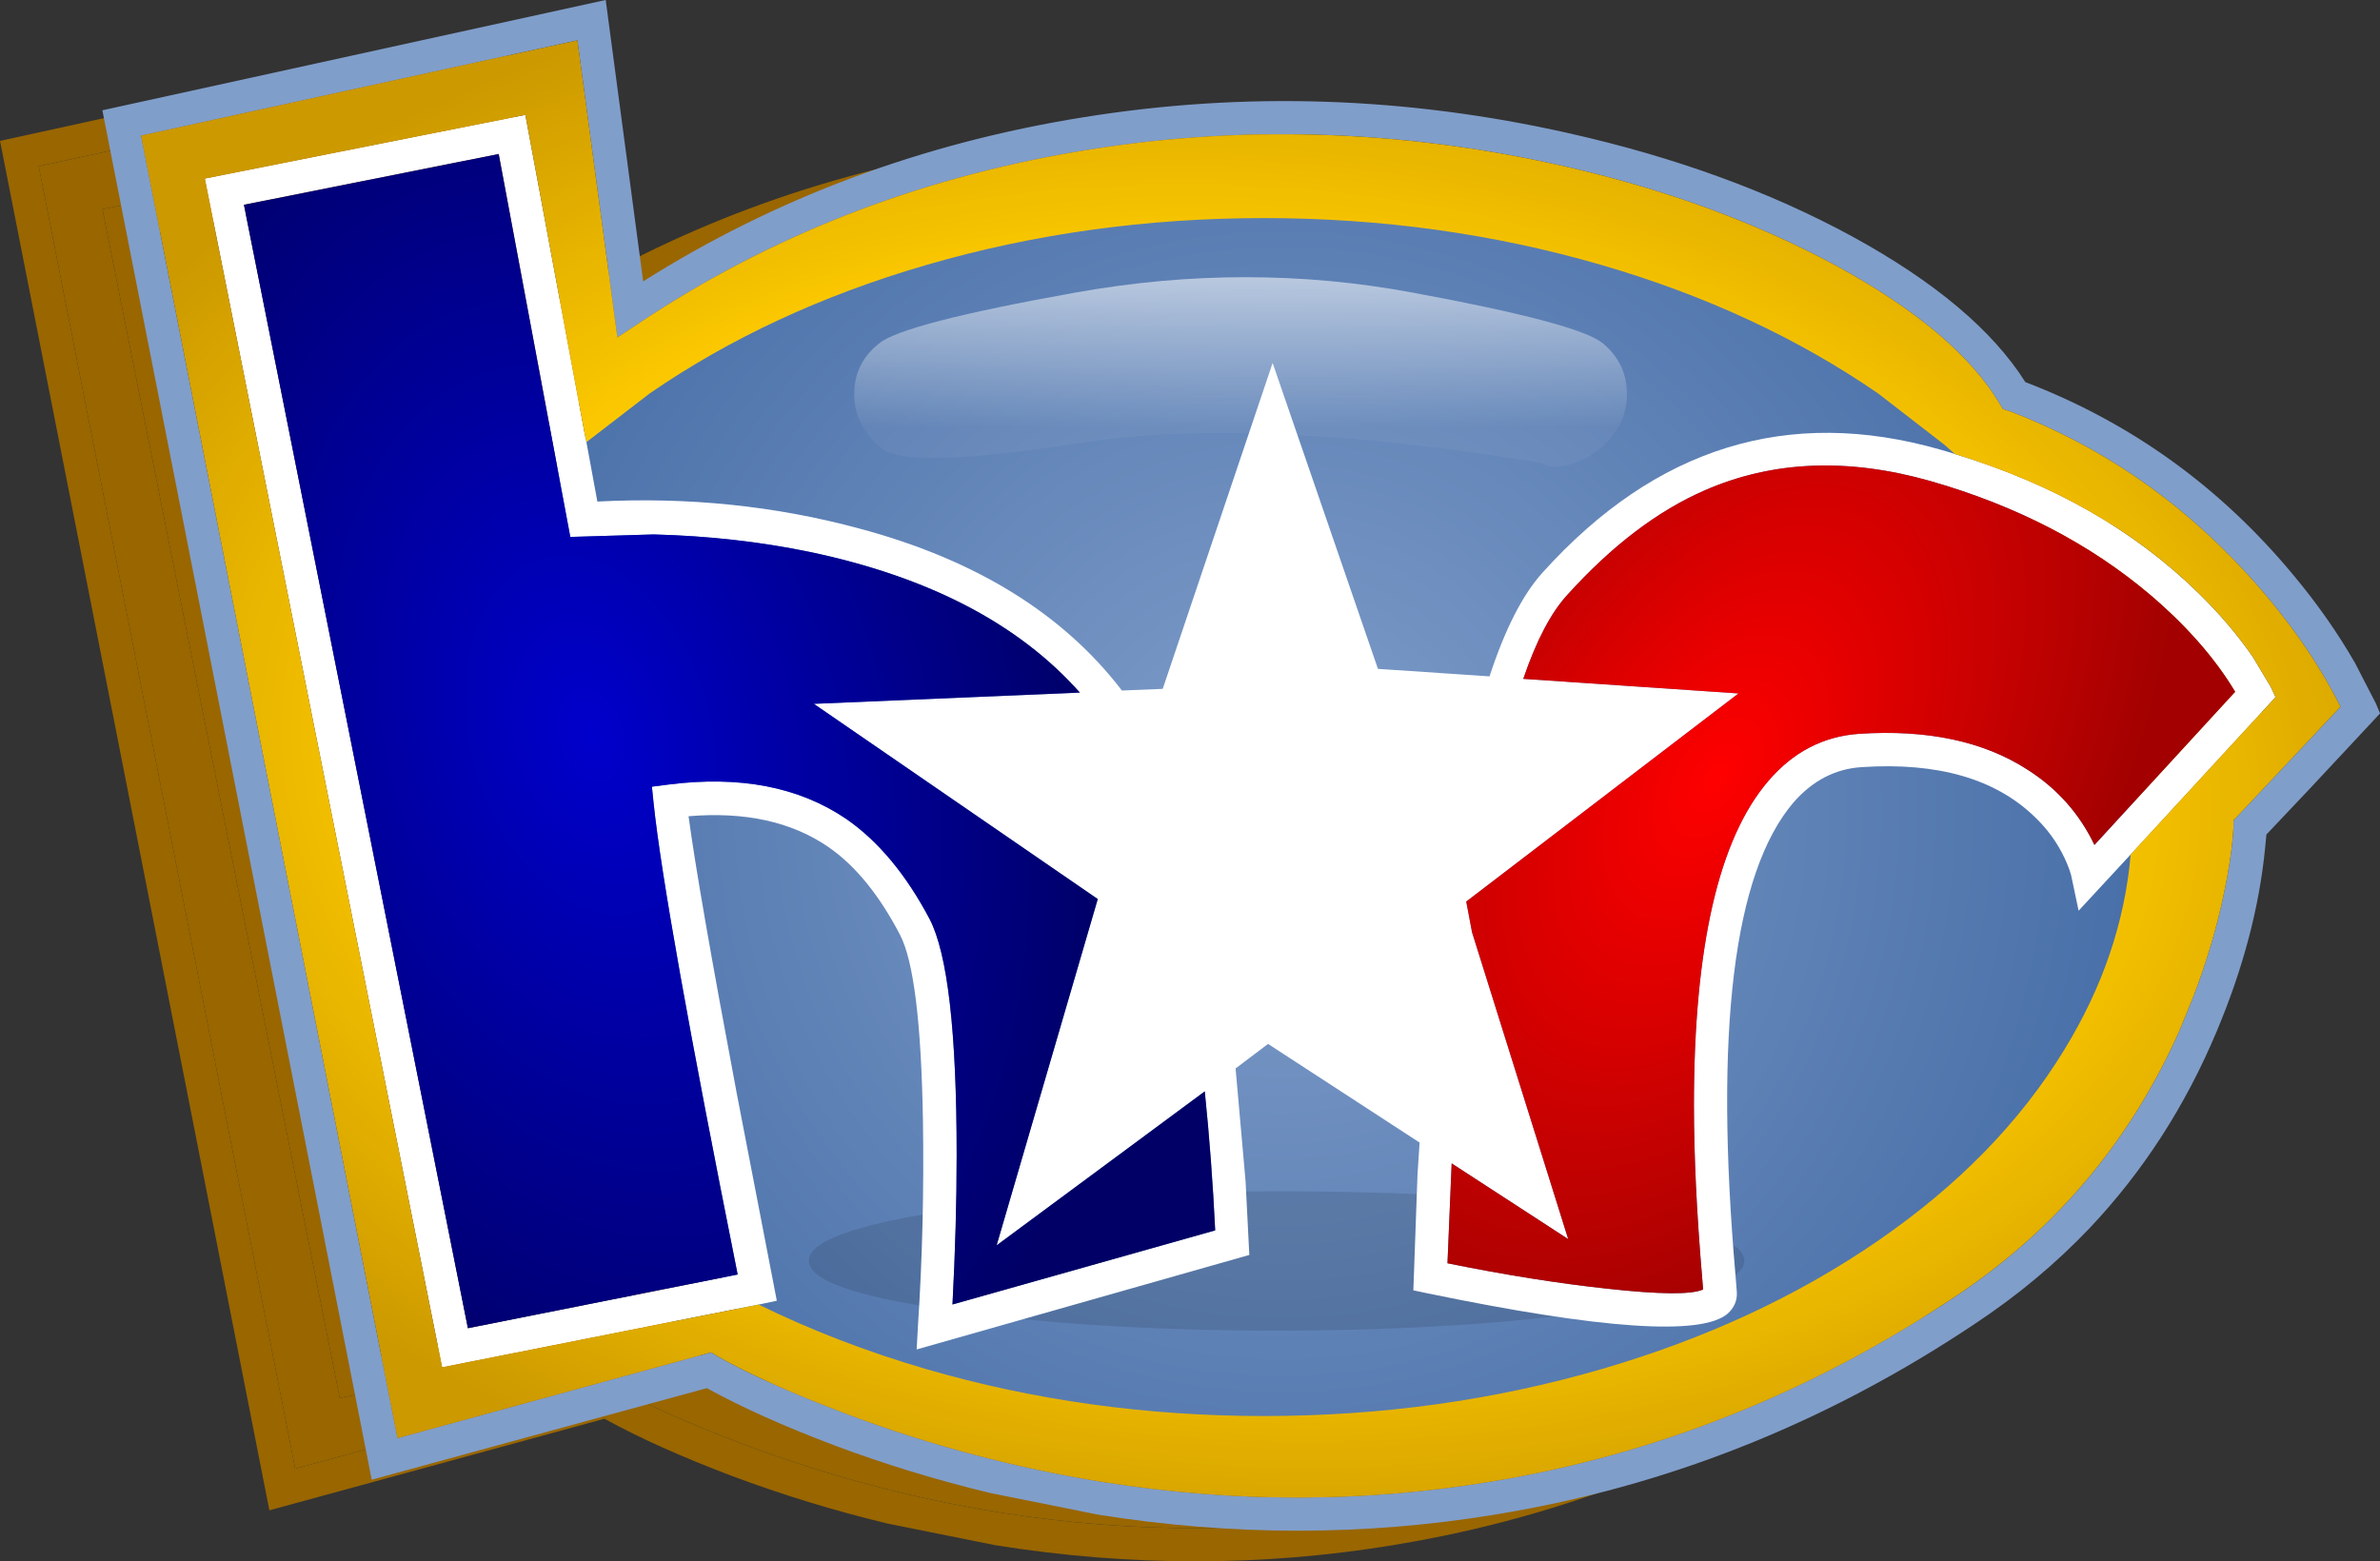 <?xml version="1.0" encoding="UTF-8" standalone="no"?>
<svg
   ffdec:objectType="frame"
   height="1259.742"
   width="1920"
   version="1.1"
   id="svg37"
   xml:space="preserve"
   xmlns:xlink="http://www.w3.org/1999/xlink"
   xmlns="http://www.w3.org/2000/svg"
   xmlns:svg="http://www.w3.org/2000/svg"
   xmlns:ffdec="https://www.free-decompiler.com/flash"><rect width="100%" height="100%" fill="#333333" stroke="none"/><g
     transform="matrix(6.717,0,0,6.717,-881.248,-258.43)"
     id="g3"
     style="stroke-width:0.149"><g
       id="use2"
       transform="translate(260.05,192.35)"
       style="stroke-width:0.149"><g
         id="use38"
         transform="translate(7.9,-58.25)"
         style="display:inline;stroke-width:0.149"><path
           d="m 39.2,-20.5 q -2.95,3.2 -5.3,10.1 l 25.85,1.75 -32.7,25 0.7,3.7 11.55,36.85 -14,-9.1 -0.5,12 q 10.35,2.1 19.15,3.05 9.45,1.05 11.55,0.1 L 55.4,61.7 q -1,-11.75 -1,-20.9 0,-28.55 8.95,-38.95 4.45,-5.2 10.9,-5.65 12.3,-0.8 20.2,4.3 5.35,3.4 8.05,9.05 l 16.9,-18.4 q -3.6,-6 -10.15,-11.6 -10.9,-9.25 -26.4,-13.7 -14.9,-4.25 -27.15,1.1 -8.5,3.7 -16.5,12.55 m -117.9,-18.8 1.4,7.6 q 16.35,-0.85 31.5,3.25 20.9,5.6 31.5,19.45 l 4.9,-0.2 13.2,-39.15 12.65,36.75 13.4,0.9 q 2.8,-8.55 6.4,-12.5 20.35,-22.55 47.7,-14.75 l 1.2,0.35 0.6,0.2 q 17.65,5.35 29.2,16.65 3.85,3.75 6.6,7.75 l 2.15,3.6 0.55,1.2 -17.4,18.9 -6.25,6.75 -0.8,-3.8 Q 99.65,12.7 98.9,11.1 97.6,8.35 95.35,6.2 q -7.1,-6.9 -20.8,-6 -4.75,0.3 -8.2,4.25 -10.8,12.7 -6.95,56.9 l 0.15,1.9 q 0.1,1.5 -1.1,2.6 -4.7,4.05 -36.1,-2.45 L 20.7,63.05 21.2,49.15 21.45,45.3 3.25,33.45 -0.65,36.4 0.55,49.95 1,58.8 l -39.95,11.35 0.15,-2.8 q 0.8,-12.2 0.6,-24.8 -0.3,-17.5 -2.75,-22.2 -3.75,-7.2 -8.6,-10.55 -6.6,-4.55 -16.8,-3.7 1.2,8.95 5.8,33.35 l 4.8,24.85 -2.6,0.55 -0.8,0.15 -36.8,7.3 -28.5,-142.8 38.5,-7.65 7.2,38.7 0.05,0.15 m -10.45,-34.15 -30.6,6.1 26.9,134.95 32.4,-6.45 Q -69.2,17.4 -70.55,4.5 l -0.2,-1.95 1.95,-0.25 q 12.85,-1.65 21.35,4.1 5.8,4 10.05,12.05 3.25,6.25 3.25,28.35 0,8.45 -0.5,17.95 l 31.55,-8.9 q -0.4,-8.4 -1.25,-16.7 l -25,18.5 12.15,-41.6 -34.1,-23.45 31.95,-1.35 q -11,-12.4 -32.45,-16.9 -8.95,-1.85 -18.75,-2.1 l -10,0.3 -8.6,-46"
           fill="#996600"
           fill-rule="evenodd"
           stroke="none"
           id="path43"
           style="stroke-width:0.149" /><path
           d="m 39.35,-75.95 q 19.15,4.3 34.05,12.4 14.9,8.15 20.8,17.5 19.05,7.3 32.25,23.25 4.25,5.1 7.35,10.5 l 2.5,4.85 0.5,1.2 -8.4,9 -5.25,5.55 -0.15,1.6 q -1.05,10.7 -5.8,22 -5.65,13.5 -15.3,23.7 Q 95.85,61.95 88.25,67 62.5,84.25 33.05,89.55 L 30.45,90 Q 7,93.85 -17.15,90 L -30.1,87.4 Q -39.7,85.1 -48.9,81.65 -58,78.2 -64.15,74.8 l -40.25,11 -32.35,-164.5 60.45,-13.25 4.5,33.8 q 23.85,-15.05 52.8,-19.7 29.05,-4.7 58.35,1.9 m 32.1,15.9 q -14.55,-7.85 -32.95,-12 -29.4,-6.6 -58.35,-1.65 -29,4.95 -52.4,20.55 l -2.65,1.75 -4.8,-35.7 -52.4,11.45 30.8,156.45 37.65,-10.3 0.75,0.45 q 4.8,2.75 12.95,5.95 16.3,6.45 33.55,9.2 23.5,3.7 46.25,-0.05 30,-4.9 56.15,-22.4 18,-12.05 26.8,-32 l 1.6,-3.95 q 2.4,-6.25 3.7,-12.55 l 0.35,-1.8 q 0.65,-3.65 0.75,-6 V 6.6 l 12.85,-13.65 q -4.1,-8.2 -11.3,-16.05 -12.2,-13.3 -28.55,-19.5 l -0.7,-0.2 -0.35,-0.6 q -5.2,-8.75 -19.7,-16.65"
           fill="#996600"
           fill-rule="evenodd"
           stroke="none"
           id="path44"
           style="stroke-width:0.149" /><path
           d="m -78.7,-39.3 -0.05,-0.15 -7.2,-38.7 -38.5,7.65 28.5,142.8 36.8,-7.3 0.8,-0.15 0.4,-0.1 q 9.35,4.6 20.1,7.75 19.4,5.65 40.6,5.65 21.2,0 40.6,-5.65 18.7,-5.45 33.15,-15.4 14.45,-9.95 22.35,-22.9 6.95,-11.3 8,-23.5 l 17.4,-18.9 -0.55,-1.2 -2.15,-3.6 q -2.75,-4 -6.6,-7.75 -11.55,-11.3 -29.2,-16.65 l -1.3,-1.15 -7.95,-6.15 q -14.45,-9.95 -33.15,-15.4 -19.4,-5.65 -40.6,-5.65 -21.2,0 -40.6,5.65 -18.7,5.45 -33.15,15.4 l -7.6,5.85 -0.1,-0.45 M 71.45,-60.05 q 14.5,7.9 19.7,16.65 l 0.35,0.6 0.7,0.2 q 16.35,6.2 28.55,19.5 7.2,7.85 11.3,16.05 L 119.2,6.6 v 0.75 q -0.1,2.35 -0.75,6 l -0.35,1.8 q -1.3,6.3 -3.7,12.55 l -1.6,3.95 Q 104,51.6 86,63.65 59.85,81.15 29.85,86.05 7.1,89.8 -16.4,86.1 -33.65,83.35 -49.95,76.9 -58.1,73.7 -62.9,70.95 l -0.75,-0.45 -37.65,10.3 -30.8,-156.45 52.4,-11.45 4.8,35.7 2.65,-1.75 q 23.4,-15.6 52.4,-20.55 28.95,-4.95 58.35,1.65 18.4,4.15 32.95,12"
           fill="url(#gradient4)"
           fill-rule="evenodd"
           stroke="none"
           id="path47"
           style="display:inline;fill:url(#radialGradient51);stroke-width:0.149" /></g></g></g><defs
     id="defs37"><g
       id="shape0"
       transform="translate(396.1,346.05)"><path
         d="M 322.05,176.05 H -396.1 v -522.1 h 718.15 v 522.1"
         fill="#ffffff"
         fill-rule="evenodd"
         stroke="none"
         id="path3" /></g><g
       id="sprite0"
       transform="translate(132.7,153.95)"><use
         ffdec:characterId="2"
         height="39"
         transform="translate(-89,96)"
         width="226"
         xlink:href="#shape1"
         id="use4" /><use
         ffdec:characterId="3"
         height="183.85"
         transform="translate(-128.85,-150.2)"
         width="273.55"
         xlink:href="#shape2"
         id="use5" /><use
         ffdec:characterId="3"
         height="183.85"
         transform="translate(-116.3,-153.95)"
         width="273.55"
         xlink:href="#shape2"
         id="use6" /><use
         ffdec:characterId="5"
         height="44.65"
         transform="translate(-60,147.35)"
         width="172.45"
         xlink:href="#text0"
         id="use7" /></g><g
       id="shape1"
       transform="translate(112,19.5)"><path
         d="M 80.9,-13.8 Q 114,-8.1 114,0 114,8.1 80.9,13.8 47.8,19.5 1,19.5 -45.8,19.5 -78.9,13.8 -112,8.1 -112,0 q 0,-8.1 33.1,-13.8 33.1,-5.7 79.9,-5.7 46.8,0 79.9,5.7"
         fill="url(#gradient0)"
         fill-rule="evenodd"
         stroke="none"
         id="path7" /></g><radialGradient
       cx="0"
       cy="0"
       gradientTransform="matrix(0.133,0,0,0.026,1,0)"
       gradientUnits="userSpaceOnUse"
       id="gradient0"
       r="819.2"
       spreadMethod="pad"><stop
         offset="0.0"
         stop-color="#cacaca"
         id="stop7" /><stop
         offset="1.0"
         stop-color="#ffffff"
         stop-opacity="0.702"
         id="stop8" /></radialGradient><g
       id="shape2"
       transform="translate(136.75,91.95)"><path
         d="m 77.55,-45.6 q 30.05,21.2 30.05,51.15 0,29.95 -30,51.5 -30.05,21.5 -67.55,22.4 -37.55,0.85 -70.4,-13.85 -0.2,-3.85 -7.3,-8.9 -30,-21.2 -30,-51.15 0,-24.95 17.45,-43.85 4.85,-5.5 23.45,-17.2 18.55,-11.7 61.45,-11.5 42.85,0.15 72.85,21.4"
         fill="url(#gradient1)"
         fill-rule="evenodd"
         stroke="none"
         id="path8" /><path
         d="m 60.45,59.5 q 0,3.5 -16.5,5.85 -16.4,2.5 -39.7,2.55 Q -19,67.85 -35.5,65.35 -51.9,63 -51.9,59.5 q 0,-3.5 16.4,-6 16.5,-2.35 39.75,-2.35 23.3,0 39.7,2.35 16.5,2.5 16.5,6"
         fill="#996600"
         fill-opacity="0.114"
         fill-rule="evenodd"
         stroke="none"
         id="path9" /><path
         d="m 39.2,-20.5 q -2.95,3.2 -5.3,10.1 l 25.85,1.75 -32.7,25 0.7,3.7 11.55,36.85 -14,-9.1 -0.5,12 q 10.35,2.1 19.15,3.05 9.45,1.05 11.55,0.1 L 55.4,61.7 q -1,-11.75 -1,-20.9 0,-28.55 8.95,-38.95 4.45,-5.2 10.9,-5.65 12.3,-0.8 20.2,4.3 5.35,3.4 8.05,9.05 l 16.9,-18.4 q -3.6,-6 -10.15,-11.6 -10.9,-9.25 -26.4,-13.7 -14.9,-4.25 -27.15,1.1 -8.5,3.7 -16.5,12.55 m -117.9,-18.8 1.4,7.6 q 16.35,-0.85 31.5,3.25 20.9,5.6 31.5,19.45 l 4.9,-0.2 13.2,-39.15 12.65,36.75 13.4,0.9 q 2.8,-8.55 6.4,-12.5 20.35,-22.55 47.7,-14.75 l 1.2,0.35 0.6,0.2 q 17.65,5.35 29.2,16.65 3.85,3.75 6.6,7.75 l 2.15,3.6 0.55,1.2 -17.4,18.9 -6.25,6.75 -0.8,-3.8 Q 99.65,12.7 98.9,11.1 97.6,8.35 95.35,6.2 q -7.1,-6.9 -20.8,-6 -4.75,0.3 -8.2,4.25 -10.8,12.7 -6.95,56.9 l 0.15,1.9 q 0.1,1.5 -1.1,2.6 -4.7,4.05 -36.1,-2.45 L 20.7,63.05 21.2,49.15 21.45,45.3 3.25,33.45 -0.65,36.4 0.55,49.95 1,58.8 l -39.95,11.35 0.15,-2.8 q 0.8,-12.2 0.6,-24.8 -0.3,-17.5 -2.75,-22.2 -3.75,-7.2 -8.6,-10.55 -6.6,-4.55 -16.8,-3.7 1.2,8.95 5.8,33.35 l 4.8,24.85 -2.6,0.55 -0.8,0.15 -36.8,7.3 -28.5,-142.8 38.5,-7.65 7.2,38.7 0.05,0.15 m -10.45,-34.15 -30.6,6.1 26.9,134.95 32.4,-6.45 Q -69.2,17.4 -70.55,4.5 l -0.2,-1.95 1.95,-0.25 q 12.85,-1.65 21.35,4.1 5.8,4 10.05,12.05 3.25,6.25 3.25,28.35 0,8.45 -0.5,17.95 l 31.55,-8.9 q -0.4,-8.4 -1.25,-16.7 l -25,18.5 12.15,-41.6 -34.1,-23.45 31.95,-1.35 q -11,-12.4 -32.45,-16.9 -8.95,-1.85 -18.75,-2.1 l -10,0.3 -8.6,-46"
         fill="#996600"
         fill-rule="evenodd"
         stroke="none"
         id="path10" /><path
         d="m 39.35,-75.95 q 19.15,4.3 34.05,12.4 14.9,8.15 20.8,17.5 19.05,7.3 32.25,23.25 4.25,5.1 7.35,10.5 l 2.5,4.85 0.5,1.2 -8.4,9 -5.25,5.55 -0.15,1.6 q -1.05,10.7 -5.8,22 -5.65,13.5 -15.3,23.7 Q 95.85,61.95 88.25,67 62.5,84.25 33.05,89.55 L 30.45,90 Q 7,93.85 -17.15,90 L -30.1,87.4 Q -39.7,85.1 -48.9,81.65 -58,78.2 -64.15,74.8 l -40.25,11 -32.35,-164.5 60.45,-13.25 4.5,33.8 q 23.85,-15.05 52.8,-19.7 29.05,-4.7 58.35,1.9 m 32.1,15.9 q -14.55,-7.85 -32.95,-12 -29.4,-6.6 -58.35,-1.65 -29,4.95 -52.4,20.55 l -2.65,1.75 -4.8,-35.7 -52.4,11.45 30.8,156.45 37.65,-10.3 0.75,0.45 q 4.8,2.75 12.95,5.95 16.3,6.45 33.55,9.2 23.5,3.7 46.25,-0.05 30,-4.9 56.15,-22.4 18,-12.05 26.8,-32 l 1.6,-3.95 q 2.4,-6.25 3.7,-12.55 l 0.35,-1.8 q 0.65,-3.65 0.75,-6 V 6.6 l 12.85,-13.65 q -4.1,-8.2 -11.3,-16.05 -12.2,-13.3 -28.55,-19.5 l -0.7,-0.2 -0.35,-0.6 q -5.2,-8.75 -19.7,-16.65"
         fill="#996600"
         fill-rule="evenodd"
         stroke="none"
         id="path11" /><path
         d="m 39.2,-20.5 q 8,-8.85 16.5,-12.55 12.25,-5.35 27.15,-1.1 15.5,4.45 26.4,13.7 6.55,5.6 10.15,11.6 L 102.5,9.55 Q 99.8,3.9 94.45,0.5 86.55,-4.6 74.25,-3.8 67.8,-3.35 63.35,1.85 54.4,12.25 54.4,40.8 q 0,9.15 1,20.9 l 0.1,1.25 Q 53.4,63.9 43.95,62.85 35.15,61.9 24.8,59.8 l 0.5,-12 14,9.1 -11.55,-36.85 -0.7,-3.7 32.7,-25 -25.85,-1.75 q 2.35,-6.9 5.3,-10.1"
         fill="url(#gradient2)"
         fill-rule="evenodd"
         stroke="none"
         id="path12" /><path
         d="m -89.15,-73.45 8.6,46 10,-0.3 q 9.8,0.25 18.75,2.1 21.45,4.5 32.45,16.9 l -31.95,1.35 34.1,23.45 -12.15,41.6 25,-18.5 q 0.85,8.3 1.25,16.7 l -31.55,8.9 q 0.5,-9.5 0.5,-17.95 0,-22.1 -3.25,-28.35 Q -41.65,10.4 -47.45,6.4 -55.95,0.65 -68.8,2.3 l -1.95,0.25 0.2,1.95 q 1.35,12.9 10.1,56.65 l -32.4,6.45 -26.9,-134.95 30.6,-6.1"
         fill="url(#gradient3)"
         fill-rule="evenodd"
         stroke="none"
         id="path13" /><path
         d="m -78.7,-39.3 -0.05,-0.15 -7.2,-38.7 -38.5,7.65 28.5,142.8 36.8,-7.3 0.8,-0.15 0.4,-0.1 q 9.35,4.6 20.1,7.75 19.4,5.65 40.6,5.65 21.2,0 40.6,-5.65 18.7,-5.45 33.15,-15.4 14.45,-9.95 22.35,-22.9 6.95,-11.3 8,-23.5 l 17.4,-18.9 -0.55,-1.2 -2.15,-3.6 q -2.75,-4 -6.6,-7.75 -11.55,-11.3 -29.2,-16.65 l -1.3,-1.15 -7.95,-6.15 q -14.45,-9.95 -33.15,-15.4 -19.4,-5.65 -40.6,-5.65 -21.2,0 -40.6,5.65 -18.7,5.45 -33.15,15.4 l -7.6,5.85 -0.1,-0.45 M 71.45,-60.05 q 14.5,7.9 19.7,16.65 l 0.35,0.6 0.7,0.2 q 16.35,6.2 28.55,19.5 7.2,7.85 11.3,16.05 L 119.2,6.6 v 0.75 q -0.1,2.35 -0.75,6 l -0.35,1.8 q -1.3,6.3 -3.7,12.55 l -1.6,3.95 Q 104,51.6 86,63.65 59.85,81.15 29.85,86.05 7.1,89.8 -16.4,86.1 -33.65,83.35 -49.95,76.9 -58.1,73.7 -62.9,70.95 l -0.75,-0.45 -37.65,10.3 -30.8,-156.45 52.4,-11.45 4.8,35.7 2.65,-1.75 q 23.4,-15.6 52.4,-20.55 28.95,-4.95 58.35,1.65 18.4,4.15 32.95,12"
         fill="url(#gradient4)"
         fill-rule="evenodd"
         stroke="none"
         id="path14" /><path
         d="m 36,-36.35 q -34.45,-5.65 -55.2,-2.4 -20.8,3.25 -24,0.65 -3.25,-2.7 -3.25,-6.5 0,-3.75 3,-6.1 2.9,-2.4 23.55,-6.1 20.65,-3.7 40.5,0 19.8,3.65 22.8,6.05 2.95,2.4 2.95,6.15 0,3.8 -3.2,6.5 -3,2.4 -6.05,2.2 L 36,-36.35"
         fill="url(#gradient5)"
         fill-rule="evenodd"
         stroke="none"
         id="path15" /></g><radialGradient
       cx="0"
       cy="0"
       gradientTransform="matrix(0.127,0,0,0.127,4.95,5.55)"
       gradientUnits="userSpaceOnUse"
       id="gradient1"
       r="819.2"
       spreadMethod="pad"><stop
         offset="0.0"
         stop-color="#996600"
         id="stop15" /><stop
         offset="1.0"
         stop-color="#996600"
         id="stop16" /></radialGradient><radialGradient
       cx="0"
       cy="0"
       gradientTransform="matrix(0.047,0.029,-0.049,0.081,57.05,1.5)"
       gradientUnits="userSpaceOnUse"
       id="gradient2"
       r="819.2"
       spreadMethod="pad"><stop
         offset="0.0"
         stop-color="#996600"
         id="stop17" /><stop
         offset="1.0"
         stop-color="#996600"
         id="stop18" /></radialGradient><radialGradient
       cx="0"
       cy="0"
       gradientTransform="matrix(0.071,-0.019,0.029,0.108,-78.1,-3.65)"
       gradientUnits="userSpaceOnUse"
       id="gradient3"
       r="819.2"
       spreadMethod="pad"><stop
         offset="0.0"
         stop-color="#996600"
         id="stop19" /><stop
         offset="1.0"
         stop-color="#996600"
         id="stop20" /></radialGradient><radialGradient
       cx="0"
       cy="0"
       gradientTransform="matrix(0.007,-0.119,0.188,0.012,0,0.4)"
       gradientUnits="userSpaceOnUse"
       id="gradient4"
       r="819.2"
       spreadMethod="pad"><stop
         offset="0.604"
         stop-color="#996600"
         id="stop21" /><stop
         offset="1.0"
         stop-color="#996600"
         id="stop22" /></radialGradient><linearGradient
       gradientTransform="matrix(0,0.016,-0.013,0,0,-53.65)"
       gradientUnits="userSpaceOnUse"
       id="gradient5"
       spreadMethod="pad"
       x1="-819.2"
       x2="819.2"><stop
         offset="0.0"
         stop-color="#996600"
         stop-opacity="0.8"
         id="stop23" /><stop
         offset="1.0"
         stop-color="#996600"
         stop-opacity="0.043"
         id="stop24" /></linearGradient><g
       id="text0"
       transform="translate(-2.55,-9.35)"><g
         id="g30"><use
           fill="#d4d4d4"
           height="44.65"
           transform="matrix(0.938,0,0,0.938,0,43.15)"
           width="172.45"
           xlink:href="#font_Bauhaus_93_l0"
           id="use24" /><use
           fill="#d4d4d4"
           height="44.65"
           transform="matrix(0.938,0,0,0.938,13.9,43.15)"
           width="172.45"
           xlink:href="#font_Bauhaus_93_o0"
           id="use25" /><use
           fill="#d4d4d4"
           height="44.65"
           transform="matrix(0.938,0,0,0.938,40.7,43.15)"
           width="172.45"
           xlink:href="#font_Bauhaus_93_a0"
           id="use26" /><use
           fill="#d4d4d4"
           height="44.65"
           transform="matrix(0.938,0,0,0.938,68.9,43.15)"
           width="172.45"
           xlink:href="#font_Bauhaus_93_d0"
           id="use27" /><use
           fill="#d4d4d4"
           height="44.65"
           transform="matrix(0.938,0,0,0.938,96.65,43.15)"
           width="172.45"
           xlink:href="#font_Bauhaus_93_i0"
           id="use28" /><use
           fill="#d4d4d4"
           height="44.65"
           transform="matrix(0.938,0,0,0.938,110.55,43.15)"
           width="172.45"
           xlink:href="#font_Bauhaus_93_n0"
           id="use29" /><use
           fill="#d4d4d4"
           height="44.65"
           transform="matrix(0.938,0,0,0.938,136.5,43.15)"
           width="172.45"
           xlink:href="#font_Bauhaus_93_g0"
           id="use30" /></g></g><g
       id="font_Bauhaus_93_l0"><path
         d="M 12.1,-34.1 V 0 H 2.75 v -34.1 h 9.35"
         fill-rule="evenodd"
         stroke="none"
         id="path30" /></g><g
       id="font_Bauhaus_93_o0"><path
         d="m 14.3,-16.2 q -1.5,0 -2.55,1.1 -1.05,1.05 -1.05,2.65 0,1.55 1.1,2.65 1.05,1.1 2.5,1.1 1.5,0 2.6,-1.1 1.05,-1.1 1.05,-2.65 0,-1.6 -1.05,-2.65 -1.05,-1.1 -2.6,-1.1 m -9.25,-5.5 q 3.85,-3.75 9.5,-3.75 5.3,0 9.1,3.85 3.8,3.8 3.8,9.1 0,5.4 -3.85,9.2 -3.85,3.8 -9.25,3.8 -5.45,0 -9.3,-3.8 -3.85,-3.8 -3.85,-9.2 0,-5.45 3.85,-9.2"
         fill-rule="evenodd"
         stroke="none"
         id="path31" /></g><g
       id="font_Bauhaus_93_a0"><path
         d="m 11.95,-14.8 q -1.1,1.1 -1.1,2.55 0,1.55 1,2.55 0.95,1 2.45,1 1.25,0 2.3,-0.65 v 9.7 l -2.1,0.2 q -5.65,0 -9.4,-3.7 -3.75,-3.7 -3.75,-9.3 0,-5.4 3.8,-9.2 3.8,-3.75 9.2,-3.75 6.05,0 9.55,3.55 3.5,3.5 3.5,9.65 V 0 h -9.35 v -11.55 q 0,-1.95 -0.95,-3.15 -1,-1.15 -2.6,-1.15 -1.5,0 -2.55,1.05"
         fill-rule="evenodd"
         stroke="none"
         id="path32" /></g><g
       id="font_Bauhaus_93_d0"><path
         d="m 16.65,-25.25 v 10.3 q -1.15,-0.9 -2.3,-0.9 -1.45,0 -2.45,1.05 -1.05,1.05 -1.05,2.55 0,1.45 1.05,2.5 1.1,1.05 2.6,1.05 3.6,0 3.6,-5 v -20.4 h 9.35 v 20.75 q 0,5.75 -3,9.35 -1.75,2.05 -4.4,3.3 Q 17.4,0.5 14.6,0.5 9,0.5 5.2,-3.25 1.35,-7 1.35,-12.45 q 0,-5.25 3.8,-9.1 3.8,-3.85 9,-3.85 l 2.5,0.15"
         fill-rule="evenodd"
         stroke="none"
         id="path33" /></g><g
       id="font_Bauhaus_93_i0"><path
         d="m 7.45,-36.05 q 1.9,0 3.3,1.35 1.35,1.35 1.35,3.15 0,1.95 -1.3,3.2 -1.3,1.25 -3.35,1.25 -2.05,0 -3.35,-1.25 -1.35,-1.25 -1.35,-3.2 0,-1.8 1.4,-3.15 1.4,-1.35 3.3,-1.35 M 12.1,-24.9 V 0 H 2.75 v -24.9 h 9.35"
         fill-rule="evenodd"
         stroke="none"
         id="path34" /></g><g
       id="font_Bauhaus_93_n0"><path
         d="M 24.95,-13.15 V 0 H 15.6 v -14.05 q 0,-2.15 -1.75,-2.15 -1.75,0 -1.75,2.15 V 0 H 2.75 v -13.9 q 0,-4.85 3.2,-8.2 3.25,-3.35 7.9,-3.35 5.35,0 8.6,3.9 2.5,3 2.5,8.4"
         fill-rule="evenodd"
         stroke="none"
         id="path35" /></g><g
       id="font_Bauhaus_93_g0"><path
         d="m 14.25,-16.55 q -1.35,0 -2.35,1.05 -1.05,1 -1.05,2.35 0,1.45 1,2.4 0.95,0.95 2.35,0.95 l 1.85,-0.45 v 8.55 q -2.05,0.75 -3.9,0.75 -4.5,0 -7.65,-3.4 -3.15,-3.45 -3.15,-8.4 0,-5.35 3.8,-9 3.75,-3.7 9.25,-3.7 2.95,0 5.6,1.2 2.7,1.15 4.2,3.15 2.55,3.25 2.55,9.5 v 8.2 q 0,6.65 -3.75,10.85 -3.8,4.15 -9.9,4.15 -1.85,0 -4.65,-0.95 v -8.5 q 1.8,1 3.7,1 2.5,0 3.9,-1.65 1.35,-1.65 1.35,-4.75 v -9.4 q 0,-3.9 -3.15,-3.9"
         fill-rule="evenodd"
         stroke="none"
         id="path36" /></g><g
       id="shape3"
       transform="translate(285.75,211.25)"><path
         d="m 260.4,-197.95 h -525.15 q -4.35,0 -7.4,3.05 -3,3.05 -3,7.35 v 373.3 q 0,4.3 3,7.35 3.05,3.05 7.4,3.05 H 260.4 q 4.25,0 7.3,-3.05 3.05,-3.05 3.05,-7.35 v -373.3 q 0,-4.3 -3.05,-7.35 -3.05,-3.05 -7.3,-3.05 m -546.15,-13.3 h 572.5 v 423.4 h -572.5 v -423.4"
         fill="#000000"
         fill-rule="evenodd"
         stroke="none"
         id="path37" /></g><radialGradient
       xlink:href="#gradient4"
       id="radialGradient51"
       gradientUnits="userSpaceOnUse"
       gradientTransform="matrix(0.007,-0.119,0.188,0.012,0,0.4)"
       cx="0"
       cy="0"
       r="819.2"
       spreadMethod="pad" /><g
       id="shape0-9"
       transform="translate(4.25,4.6)"><path
         d="m 19.5,75.8 0.1,-0.05 V 75.9 L 19.5,75.8 M -1.75,0.45 Q -0.7,-1 0.05,-2.8 q 16.2,11.75 37.3,26 l -0.3,28.45 q 29.5,8.1 32.8,29.8 L 69,82.05 q -0.5,0.35 -0.65,0.5 l 1.25,-0.2 -1.55,0.3 q -3.4,2.25 -9.9,3 -6.25,0.7 -13,-0.25 Q 38.4,84.45 31.3,81.8 L 26.8,80 q 0.2,-2.1 -0.2,-2.05 -0.35,0 -0.25,-11.2 l 0.05,-14.2 -0.1,-2.65 0.05,-0.2 q 0.35,-7.05 1,-11.6 L 28.75,28.6 9.55,10.65 -1.75,0.45 m 70.1,82.1 h -0.05 0.05"
         fill="#949b1a"
         fill-rule="evenodd"
         stroke="none"
         id="path31-4" /><path
         d="m 25.8,81.1 q 24.65,11.45 42.3,2.85 v 4.6 q -19.05,8.7 -43,-1.05 l 0.7,-6.4"
         fill="#949b1a"
         fill-rule="evenodd"
         stroke="none"
         id="path32-4" /><path
         d="M 18.35,75.3 H 18.3 L 18.45,74.75 22.55,50.2 25.65,29.6 -4.25,2.7 Q -1,-1.4 0.4,-4.6 L 39,22.65 Q 39.15,39.75 38.95,48 l -0.15,2.6 2.05,0.45 0.15,0.05 4,1.2 0.3,0.1 q 14.15,4.7 21,14.65 l 0.7,1.1 q 1.6,2.5 2.7,5.25 l 1.1,3.25 0.8,3.45 -1.25,1.05 -0.5,0.3 q -3.3,-21.7 -32.8,-29.8 L 37.35,23.2 Q 16.25,8.95 0.05,-2.8 -0.7,-1 -1.75,0.45 l -1.5,1.7 -0.1,0.1 3.3,2.9 26.7,24 -0.05,0.05 -2.75,20.85 -0.05,0.95 -0.15,0.75 -4,24.15 H 19.6 v -0.15 l -0.1,0.05 h -0.05 l -1.1,-0.5 m 50,7.25 h -0.05 0.05"
         fill="#949b1a"
         fill-rule="evenodd"
         stroke="none"
         id="path33-8" /><path
         d="M 71.6,80.1 Q 72.3,84.85 71.7,90 61.25,95.8 47,95.1 32.8,94.45 16.45,86.7 l 1.9,-11.4 1.1,0.5 h 0.05 l 0.1,0.1 0.05,0.05 2,1.45 q 1.6,1.1 5.15,2.6 l 4.5,1.8 q 7.1,2.65 13.85,3.6 6.75,0.95 13,0.25 6.5,-0.75 9.9,-3 l 1.55,-0.3 -1.25,0.2 Q 68.5,82.4 69,82.05 l 0.85,-0.6 0.5,-0.3 1.25,-1.05 m -45.8,1 -0.7,6.4 q 23.95,9.75 43,1.05 v -4.6 Q 50.45,92.55 25.8,81.1"
         fill="#949b1a"
         fill-rule="evenodd"
         stroke="none"
         id="path34-8" /><path
         d="m 19.6,75.9 h 0.05 l 4,-24.15 0.15,-0.75 0.05,-0.95 2.75,-20.85 0.05,-0.05 -26.7,-24 -3.3,-2.9 0.1,-0.1 1.5,-1.7 11.3,10.2 19.2,17.95 -1.4,9.5 q -0.65,4.55 -1,11.6 l -0.05,0.2 0.1,2.65 -0.05,14.2 q -0.1,11.2 0.25,11.2 Q 27,77.9 26.8,80 23.25,78.5 21.65,77.4 l -2,-1.45 -0.05,-0.05"
         fill="#949b1a"
         fill-rule="evenodd"
         stroke="none"
         id="path35-6" /></g><g
       id="shape1-5"
       transform="translate(3.95,14.9)"><path
         d="M -1.8,1.95 -2.35,0.3 -3.15,-1.55 -1.65,-1.85 2.9,-3 6,-3.8 l 1.6,-0.4 1.5,-0.45 3.25,-0.8 4.95,-1.25 3.3,-0.95 3.7,-1 4.4,-1.2 3.65,-1 2.55,-0.75 4.05,-1.2 2.8,-0.85 1.45,-0.15 1.25,0.05 1.05,0.45 0.9,0.5 0.8,0.85 0.55,1 0.4,1.3 0.25,1.45 3.8,30.1 1.5,0.15 3.15,0.35 3.1,0.75 2.9,0.8 2.75,0.95 2.55,0.95 2.45,1.15 3.45,1.75 q 1.85,0.95 2.9,1.9 l 1.85,1.75 1.65,1.7 1.5,1.8 1.35,1.7 1.25,2 1.05,2 0.95,2.15 0.8,2.1 -0.1,0.05 h 0.1 l -0.4,0.4 -0.25,0.2 -0.5,0.45 q -2.95,2.6 -9.05,4.2 -5.95,1.45 -12.55,1.4 -6.65,-0.1 -13.9,-1.75 l -4.55,-1.15 -0.7,-1.45 -1.3,-8.8 -1.3,-9.15 -0.8,-4.95 -0.7,-4.7 -0.05,-0.55 Q 40.6,12.7 40.65,8 L 40.7,-1.6 Q 40.45,-3 39.15,-2.9 v -0.05 l -0.05,0.05 -0.05,-0.05 -15.5,1.6 -10.25,1.2 -15.1,2.1 m 40.35,44.6 0.05,-0.05 0.05,0.1 v 0.05 -0.05 l -0.1,-0.05"
         fill="#949b1a"
         fill-rule="evenodd"
         stroke="none"
         id="path36-3" /><path
         d="m 87.15,52.65 q -17,10.85 -41.45,4.5 L 45.35,50.8 q 25.4,7.95 41.1,-2.6 l 0.7,4.45"
         fill="#949b1a"
         fill-rule="evenodd"
         stroke="none"
         id="path37-0" /><path
         d="m 87.35,45.85 -0.8,-2.1 -0.95,-2.15 -1.05,-2 -1.25,-2 -1.35,-1.7 -1.5,-1.8 -1.65,-1.7 -1.85,-1.75 Q 75.9,29.7 74.05,28.75 L 70.6,27 68.15,25.85 65.6,24.9 62.85,23.95 59.95,23.15 56.85,22.4 53.7,22.05 52.2,21.9 48.4,-8.2 l -0.25,-1.45 -0.4,-1.3 -0.55,-1 -0.8,-0.85 -0.9,-0.5 -1.05,-0.45 -1.25,-0.05 -1.45,0.15 -2.8,0.85 -4.05,1.2 -2.55,0.75 -3.65,1 -4.4,1.2 -3.7,1 -3.3,0.95 -4.95,1.25 L 9.1,-4.65 7.6,-4.2 6,-3.8 2.9,-3 l -4.55,1.15 -1.5,0.3 0.8,1.85 0.55,1.65 0.35,2.2 39.7,-5.2 0.1,0.3 0.05,0.35 0.15,1.3 0.05,2.2 0.15,3 0.05,4.45 -0.1,5 q -0.05,1.95 0.2,4.1 v 0.55 1.4 1.65 2.2 l -0.15,10.05 -0.1,9.55 v 1.55 l -0.05,-0.1 -0.05,0.05 -1.2,-0.3 0.4,-46.4 -39.4,5.4 -0.75,-3.4 -0.3,-1.05 -0.6,-1.75 -0.3,-0.75 -0.35,-0.75 3.9,-0.95 1.9,-0.5 1.8,-0.5 1.8,-0.45 3.5,-0.95 4.95,-1.35 3.1,-0.9 3,-0.85 2.8,-0.8 2.75,-0.8 2.6,-0.75 2.6,-0.7 2.45,-0.7 2.45,-0.6 4.6,-1.15 3.65,-0.5 2.4,0.85 1.8,1.5 1.35,2.4 0.8,2.75 0.2,1.25 0.7,4.75 0.85,6.25 0.55,3.7 0.4,3.3 0.4,2.9 0.2,1.35 0.1,1.15 0.1,1.15 0.05,0.95 0.1,1.6 2.35,0.35 1.05,0.15 1.3,0.2 1.45,0.2 4.2,1 q 3,0.9 5.75,2.15 l 3.7,1.85 q 1.9,0.9 3.35,2 l 2.5,2.05 1.65,1.55 1.15,1.25 1.7,1.85 1.45,1.8 1.45,1.9 0.9,1.6 1.35,3.15 -1.85,1.85 m -0.8,0.85 -0.1,0.15 -0.05,-0.05 0.15,-0.1"
         fill="#949b1a"
         fill-rule="evenodd"
         stroke="none"
         id="path38" /><path
         d="m 46.15,49.65 4.55,1.15 q 7.25,1.65 13.9,1.75 6.6,0.05 12.55,-1.4 6.1,-1.6 9.05,-4.2 l 0.5,-0.45 0.25,-0.2 0.4,-0.4 h -0.1 L 87.35,45.85 89.2,44 q 1.4,4.5 1.55,9.6 -9.15,6.9 -22.9,8.05 Q 54.05,62.8 37.2,57.4 l 0.15,-11.15 1.2,0.3 0.1,0.05 h 0.05 l 2.1,1.15 q 1.75,0.9 5.35,1.9 m 40.4,-2.95 -0.15,0.1 0.05,0.05 0.1,-0.15 m 0.6,5.95 -0.7,-4.45 q -15.7,10.55 -41.1,2.6 l 0.35,6.35 q 24.45,6.35 41.45,-4.5 m -48.5,-6 v -0.05 0.05"
         fill="#949b1a"
         fill-rule="evenodd"
         stroke="none"
         id="path39" /><path
         d="m -1.8,1.95 15.1,-2.1 10.25,-1.2 15.5,-1.6 0.05,0.05 0.05,-0.05 v 0.05 q 1.3,-0.1 1.55,1.3 L 40.65,8 q -0.05,4.7 0.65,12.05 l 0.05,0.55 0.7,4.7 0.8,4.95 1.3,9.15 1.3,8.8 0.7,1.45 q -3.6,-1 -5.35,-1.9 L 38.7,46.6 h -0.05 v -1.55 l 0.1,-9.55 0.15,-10.05 v -2.2 -1.65 -1.4 -0.55 q -0.25,-2.15 -0.2,-4.1 l 0.1,-5 -0.05,-4.45 -0.15,-3 -0.05,-2.2 -0.15,-1.3 -0.05,-0.35 -0.1,-0.3 -39.7,5.2 -0.35,-2.2"
         fill="#949b1a"
         fill-rule="evenodd"
         stroke="none"
         id="path40" /></g><g
       id="shape2-1"
       transform="translate(29,26.6)"><path
         d="m -3.8,-18.5 0.7,-0.35 0.65,-0.4 q 3,-1.75 5.1,-2 l 3.5,-0.2 2.5,0.35 1.95,0.7 2.1,1.15 2.75,1.95 0.15,0.1 0.9,0.85 0.6,0.55 0.05,0.05 q 6.7,6.4 5.6,19.25 V 4.35 L 21.9,2.95 21.45,2.45 21.25,2.2 V 2.15 H 21.2 L 21.15,2.05 20.2,0.75 16.05,-3.45 15.15,-4.25 14.8,-4.5 12,-6.85 10.45,-8.1 Q 4.7,-12.6 -0.15,-15.75 L -2.9,-17.5 -3,-17.6 v 0.05 l -0.8,-0.7 -0.2,-0.15 -0.05,0.05 0.05,-0.05 0.2,-0.1 m 14.9,0.2 q -2.1,-1.15 -4.4,-1.5 -4.5,-0.65 -8.5,1.85 8.9,5.65 14.75,10.5 4.55,3.8 7.25,7.15 l 0.85,1.15 q 0,-4.5 -0.9,-7.65 -1.3,-4.5 -4.85,-8.25 -2,-2.1 -4.2,-3.25"
         fill="#949b1a"
         fill-rule="evenodd"
         stroke="none"
         id="path41-3" /><path
         d="m 11.1,-18.3 0.4,1.2 q 1.3,4.25 1.4,8.7 l 0.05,0.95 Q 7.1,-12.3 -1.8,-17.95 q 4,-2.5 8.5,-1.85 2.3,0.35 4.4,1.5"
         fill="#949b1a"
         fill-rule="evenodd"
         stroke="none"
         id="path42-1" /><path
         d="M 12.95,-7.45 12.9,-8.4 q -0.1,-4.45 -1.4,-8.7 l -0.4,-1.2 q 2.2,1.15 4.2,3.25 3.55,3.75 4.85,8.25 0.9,3.15 0.9,7.65 L 20.2,-0.3 q -2.7,-3.35 -7.25,-7.15"
         fill="#949b1a"
         fill-rule="evenodd"
         stroke="none"
         id="path43-7" /><path
         d="m 17.1,-15.8 -0.6,-0.55 -0.9,-0.85 2,-1.7 -8.7,-3.3 0.45,-0.95 1.5,-1.5 q 1.85,-1.6 4.5,-1.95 l 3.85,6.75 9.8,3.55 q -1,4.2 -6.5,5.9 l -3.25,-6.05 v 0.05 l -0.25,-0.5 -0.8,-1.55 -1.1,2.65 m -6.5,-6.5 7.7,2.75 -3.35,-5.75 q -3.35,0.55 -4.35,3 m 17.1,6.25 -8.45,-2.85 3.8,7.1 q 3.95,-1.5 4.65,-4.25"
         fill="#949b1a"
         fill-rule="evenodd"
         stroke="none"
         id="path44-1" /><path
         d="m -3,-17.55 v -0.05 l 0.1,0.1 2.75,1.75 q 4.85,3.15 10.6,7.65 L 12,-6.85 q 0.7,2.4 0.7,4.9 v 4.7 q 0.05,2.55 -0.25,4.5 l -0.4,4 -0.8,4.9 -0.45,2.45 q -0.45,2.75 -1.7,5.25 l -4.7,-0.35 -19.9,-1.35 -0.65,-0.05 -2.1,-0.15 -7.8,-20.1 0.3,-0.05 3.65,-0.5 21.75,0.7 q -3.2,-0.75 -9.2,-1.55 l -6.45,-0.7 0.75,-2.15 q 1.05,-2.65 3.3,-6.2 l 0.6,-0.85 q 3.95,-6 8.35,-8.1 m 13.6,-4.75 q 1,-2.45 4.35,-3 l 3.35,5.75 -7.7,-2.75 m 17.1,6.25 q -0.7,2.75 -4.65,4.25 l -3.8,-7.1 8.45,2.85"
         fill="#949b1a"
         fill-rule="evenodd"
         stroke="none"
         id="path45-8" /><path
         d="m 12,-6.85 2.8,2.35 0.35,0.25 0.9,0.8 4.15,4.2 0.95,1.3 0.05,0.1 h 0.05 V 2.2 q -0.05,4.9 -0.9,11.55 -0.8,6.5 -1.9,10.75 H 18.4 L 13.45,24.15 12.4,24.05 H 12 l -2.9,-0.2 q 1.25,-2.5 1.7,-5.25 l 0.45,-2.45 0.8,-4.9 0.4,-4 q 0.3,-1.95 0.25,-4.5 v -4.7 q 0,-2.5 -0.7,-4.9"
         fill="#949b1a"
         fill-rule="evenodd"
         stroke="none"
         id="path46-8" /><path
         d="m -4,-18.4 -0.05,0.05 0.05,-0.05 0.2,0.15 0.8,0.7 q -4.4,2.1 -8.35,8.1 l -0.6,0.85 q -2.25,3.55 -3.3,6.2 l -0.75,2.15 6.45,0.7 q 6,0.8 9.2,1.55 l -21.75,-0.7 -3.65,0.5 -0.3,0.05 7.8,20.1 2.1,0.15 0.65,0.05 19.9,1.35 4.7,0.35 2.9,0.2 h 0.4 l 1.05,0.1 4.95,0.35 h 0.05 q 1.1,-4.25 1.9,-10.75 Q 21.2,7.1 21.25,2.2 l 0.2,0.25 0.45,0.5 0.85,1.4 V 3.5 4.45 L 22.5,7.1 22,11.4 l -0.8,6.75 -0.9,6.8 0.05,0.15 -39.65,-1.6 q -0.35,-0.35 -0.3,-0.65 L -19.65,22.75 -29,0.65 q 4.25,-1.25 10.4,-1.3 l 0.8,-1.75 q 1.65,-3.35 4.45,-7.35 l 0.75,-1 -0.05,0.05 0.3,-0.45 0.35,-0.4 0.45,-0.5 0.9,-0.9 1.85,-1.8 q 1.4,-1.4 2.9,-2.4 l 0.7,-0.45 1.15,-0.75 V -18.4 L -4,-18.45 v 0.05"
         fill="#949b1a"
         fill-rule="evenodd"
         stroke="none"
         id="path47-6" /><path
         d="m -3.8,-18.5 -0.2,0.1 v -0.05 l -0.05,0.05 v 0.05 l -1.15,0.75 -1.6,-0.85 q -7.3,-3.7 -8.6,-1.25 -1.3,2.55 3.4,8.15 l -0.35,0.4 -0.3,0.45 0.05,-0.05 -0.75,1 q -6.4,-8.85 -3.15,-11.25 2.85,-2.15 10.8,1.6 h 0.05 l 0.5,0.25 1.35,0.65"
         fill="#949b1a"
         fill-rule="evenodd"
         stroke="none"
         id="path48-5" /><path
         d="m -12,-11.55 q -4.7,-5.6 -3.4,-8.15 1.3,-2.45 8.6,1.25 l 1.6,0.85 -0.7,0.45 q -1.5,1 -2.9,2.4 l -1.85,1.8 -0.9,0.9 -0.45,0.5"
         fill="#949b1a"
         fill-rule="evenodd"
         stroke="none"
         id="path49" /></g><g
       id="shape3-0"
       transform="translate(1.55,4.85)"><path
         d="M 1.7,-0.15 1.55,2.3 0.95,4.1 Q 0.5,4.95 -0.1,4.95 q -0.6,0 -1,-1 -0.45,-1.05 -0.45,-2.45 0,-1.4 0.45,-2.4 0.4,-0.95 0.9,-1 0.4,-0.05 0.6,0.4 0,-1.1 -0.4,-1.95 -0.4,-0.85 -1.05,0.3 0.05,-1.4 0.9,-1.65 0.8,-0.3 1.3,1.4 l 0.55,3.25"
         fill="#949b1a"
         fill-rule="evenodd"
         stroke="none"
         id="path50" /><path
         d="m -0.95,0 q 0,-1.1 0.5,-1.1 0.5,0 0.55,1.1 -0.05,1.15 -0.55,1.15 -0.5,0 -0.5,-1.15"
         fill="#949b1a"
         fill-rule="evenodd"
         stroke="none"
         id="path51-6" /></g><g
       id="shape4"
       transform="translate(27.15,25.85)"><path
         d="m -18.7,-10 0.4,-1.15 7.1,-0.15 4.5,-8.95 4.35,8.8 7.65,0.9 -6.95,6.8 4.35,11.55 -9.55,-6.35 -9.25,5.2 3.75,-10 -6.35,-6.65"
         fill="#949b1a"
         fill-rule="evenodd"
         stroke="none"
         id="path52-1" /><path
         d="m 10.7,-23.35 0.2,0.65 2.2,7.15 q 1.95,7.2 1.85,14.75 -0.15,7.35 -0.9,14.6 l -0.5,3.25 q -1.1,5 -2.75,9.9 l -4.25,0.25 -6.9,-0.65 -6.25,-1.1 q -4.65,-1.1 -9.15,-3 -4.75,-1.95 -9.15,-4.7 l 6,-26.5 4.95,5.7 -3.9,11.6 10.55,-5.8 11.75,7.4 -5.05,-13.75 7.65,-7.55 -8.55,-1.6 -5.35,-9.55 -5.05,10.15 -6.25,0.15 2.8,-12.4 26.05,1.05"
         fill="#949b1a"
         fill-rule="evenodd"
         stroke="none"
         id="path53-4" /><path
         d="m 10.8,26.95 1.65,-0.25 6.45,-1.25 6.6,-1.5 -4.6,-46.9 -10.2,-0.4 -26.05,-1.05 -2.8,12.4 6.25,-0.15 5.05,-10.15 5.35,9.55 8.55,1.6 -7.65,7.55 5.05,13.75 -11.75,-7.4 -10.55,5.8 3.9,-11.6 -4.95,-5.7 -6,26.5 q 4.4,2.75 9.15,4.7 4.5,1.9 9.15,3 l 6.25,1.1 6.9,0.65 4.25,-0.25 m -3.15,2.55 -11.3,-0.85 -3.5,-0.95 -6.1,-1.85 -2.95,-1.15 -2.85,-1.25 -2.75,-1.4 -2.65,-1.65 -2.7,-1.55 10.95,-44.7 38.45,2.35 4.95,50.05 -6.1,1.4 -5.15,0.9 -8.3,0.65 M -18.7,-10 l 6.35,6.65 -3.75,10 9.25,-5.2 9.55,6.35 -4.35,-11.55 6.95,-6.8 -7.65,-0.9 -4.35,-8.8 -4.5,8.95 -7.1,0.15 -0.4,1.15"
         fill="#949b1a"
         fill-rule="evenodd"
         stroke="none"
         id="path54-8" /><path
         d="m 10.8,26.95 q 1.65,-4.9 2.75,-9.9 l 0.5,-3.25 q 0.75,-7.25 0.9,-14.6 0.1,-7.55 -1.85,-14.75 l -2.2,-7.15 -0.2,-0.65 10.2,0.4 4.6,46.9 -6.6,1.5 -6.45,1.25 -1.65,0.25"
         fill="#949b1a"
         fill-rule="evenodd"
         stroke="none"
         id="path55-6" /></g><g
       id="shape5"
       transform="translate(52,83)"><path
         d="m -24.4,58.25 q 0,-2.15 -1.5,-3.7 -1.5,-1.5 -3.65,-1.5 -2.15,0 -3.7,1.5 -1.5,1.55 -1.5,3.7 0,2.15 1.5,3.65 1.55,1.5 3.7,1.5 2.15,0 3.65,-1.5 1.5,-1.5 1.5,-3.65 m 13.35,-3.7 q -1.5,-1.5 -3.7,-1.5 -2.15,0 -3.65,1.5 -1.5,1.55 -1.5,3.7 0,2.15 1.5,3.65 1.5,1.5 3.65,1.5 2.15,0 3.7,-1.5 1.5,-1.5 1.5,-3.65 0,-2.15 -1.5,-3.7 m -33.35,-1.5 q -2.15,0 -3.7,1.5 -1.5,1.55 -1.5,3.7 0,2.15 1.5,3.65 1.55,1.5 3.7,1.5 2.15,0 3.65,-1.5 1.55,-1.5 1.55,-3.65 0,-2.15 -1.55,-3.7 -1.5,-1.5 -3.65,-1.5 m 0,-18.9 q -2.15,0 -3.7,1.55 -1.5,1.5 -1.5,3.65 0,2.2 1.5,3.7 1.55,1.5 3.7,1.5 2.15,0 3.65,-1.5 1.55,-1.55 1.55,-3.7 0,-2.15 -1.55,-3.65 -1.5,-1.55 -3.65,-1.55 m 3.65,-17.35 q -1.5,-1.5 -3.65,-1.5 -2.15,0 -3.7,1.5 -1.5,1.55 -1.5,3.7 0,2.15 1.5,3.65 1.55,1.55 3.7,1.55 2.15,0 3.65,-1.55 1.55,-1.5 1.55,-3.65 0,-2.15 -1.55,-3.7 m 29.7,18.9 q -1.55,-1.55 -3.7,-1.55 -2.15,0 -3.65,1.55 -1.5,1.5 -1.5,3.65 0,2.15 1.5,3.7 1.5,1.5 3.65,1.5 2.2,0 3.7,-1.5 1.5,-1.5 1.5,-3.7 0,-2.15 -1.5,-3.65 m -14.85,0 q -1.5,-1.55 -3.65,-1.55 -2.15,0 -3.7,1.55 -1.5,1.5 -1.5,3.65 0,2.2 1.5,3.7 1.55,1.5 3.7,1.5 2.15,0 3.65,-1.5 1.5,-1.55 1.5,-3.7 0,-2.15 -1.5,-3.65 m -7.35,-18.9 q -1.5,1.55 -1.5,3.7 0,2.15 1.5,3.65 1.55,1.55 3.7,1.55 2.15,0 3.65,-1.55 1.5,-1.5 1.5,-3.65 0,-2.15 -1.5,-3.7 -1.5,-1.5 -3.65,-1.5 -2.15,0 -3.7,1.5 m 22.2,0 q -1.5,-1.5 -3.7,-1.5 -2.15,0 -3.65,1.5 -1.5,1.55 -1.5,3.7 0,2.15 1.5,3.65 1.5,1.55 3.65,1.55 2.15,0 3.7,-1.55 1.5,-1.5 1.5,-3.65 0,-2.15 -1.5,-3.7 m 0,-18.85 q -1.55,-1.55 -3.7,-1.55 -2.15,0 -3.65,1.55 -1.5,1.5 -1.5,3.65 0,2.15 1.5,3.7 1.5,1.5 3.65,1.5 2.2,0 3.7,-1.5 1.5,-1.5 1.5,-3.7 0,-2.15 -1.5,-3.65 m -3.7,-20.4 q -2.15,0 -3.65,1.5 -1.5,1.55 -1.5,3.7 0,2.15 1.5,3.65 1.5,1.55 3.65,1.55 2.15,0 3.7,-1.55 1.5,-1.5 1.5,-3.65 0,-2.15 -1.5,-3.7 -1.5,-1.5 -3.7,-1.5 m -11.15,20.4 q -1.5,-1.55 -3.65,-1.55 -2.15,0 -3.7,1.55 -1.5,1.5 -1.5,3.65 0,2.2 1.5,3.7 1.55,1.5 3.7,1.5 2.15,0 3.65,-1.5 1.5,-1.55 1.5,-3.7 0,-2.15 -1.5,-3.65 m 0,-11.55 q 1.5,-1.5 1.5,-3.65 0,-2.15 -1.5,-3.7 -1.5,-1.5 -3.65,-1.5 -2.15,0 -3.7,1.5 -1.5,1.55 -1.5,3.7 0,2.15 1.5,3.65 1.55,1.55 3.7,1.55 2.15,0 3.65,-1.55 m 0,-26.2 q -1.5,-1.5 -3.65,-1.5 -2.15,0 -3.7,1.5 -1.5,1.5 -1.5,3.65 0,2.2 1.5,3.7 1.55,1.5 3.7,1.5 2.15,0 3.65,-1.5 1.5,-1.55 1.5,-3.7 0,-2.15 -1.5,-3.65 m 14.85,0 q -1.55,-1.5 -3.7,-1.5 -2.15,0 -3.65,1.5 -1.5,1.5 -1.5,3.65 0,2.15 1.5,3.7 1.5,1.5 3.65,1.5 2.2,0 3.7,-1.5 1.5,-1.5 1.5,-3.7 0,-2.15 -1.5,-3.65 m -37.05,18.85 q -1.5,1.55 -1.5,3.7 0,2.15 1.5,3.65 1.55,1.55 3.7,1.55 2.15,0 3.65,-1.55 1.55,-1.5 1.55,-3.65 0,-2.15 -1.55,-3.7 -1.5,-1.5 -3.65,-1.5 -2.15,0 -3.7,1.5 m 7.35,18.9 q -1.5,-1.55 -3.65,-1.55 -2.15,0 -3.7,1.55 -1.5,1.5 -1.5,3.65 0,2.2 1.5,3.7 1.55,1.5 3.7,1.5 2.15,0 3.65,-1.5 1.55,-1.55 1.55,-3.7 0,-2.15 -1.55,-3.65 m 0,-37.75 q -1.5,-1.5 -3.65,-1.5 -2.15,0 -3.7,1.5 -1.5,1.5 -1.5,3.65 0,2.2 1.5,3.7 1.55,1.5 3.7,1.5 2.15,0 3.65,-1.5 1.55,-1.55 1.55,-3.7 0,-2.15 -1.55,-3.65 M -49.6,-55 q 0,2.15 1.5,3.65 1.55,1.55 3.7,1.55 2.15,0 3.65,-1.55 1.55,-1.5 1.55,-3.65 0,-2.15 -1.55,-3.65 -1.5,-1.55 -3.65,-1.55 -2.15,0 -3.7,1.55 -1.5,1.5 -1.5,3.65 m 8.85,-22.55 q -1.5,-1.5 -3.65,-1.5 -2.15,0 -3.7,1.5 -1.5,1.55 -1.5,3.7 0,2.15 1.5,3.65 1.55,1.5 3.7,1.5 2.15,0 3.65,-1.5 1.55,-1.5 1.55,-3.65 0,-2.15 -1.55,-3.7 m 29.7,18.9 q -1.55,-1.55 -3.7,-1.55 -2.15,0 -3.65,1.55 -1.5,1.5 -1.5,3.65 0,2.15 1.5,3.65 1.5,1.55 3.65,1.55 2.15,0 3.7,-1.55 1.5,-1.5 1.5,-3.65 0,-2.15 -1.5,-3.65 m -23.7,3.65 q 0,2.15 1.5,3.65 1.55,1.55 3.7,1.55 2.15,0 3.65,-1.55 1.5,-1.5 1.5,-3.65 0,-2.15 -1.5,-3.65 -1.5,-1.55 -3.65,-1.55 -2.15,0 -3.7,1.55 -1.5,1.5 -1.5,3.65 m 8.85,-22.55 q -1.5,-1.5 -3.65,-1.5 -2.15,0 -3.7,1.5 -1.5,1.55 -1.5,3.7 0,2.15 1.5,3.65 1.55,1.5 3.7,1.5 2.15,0 3.65,-1.5 1.5,-1.5 1.5,-3.65 0,-2.15 -1.5,-3.7 m 11.15,-1.5 q -2.15,0 -3.65,1.5 -1.5,1.55 -1.5,3.7 0,2.15 1.5,3.65 1.5,1.5 3.65,1.5 2.15,0 3.7,-1.5 1.5,-1.5 1.5,-3.65 0,-2.15 -1.5,-3.7 -1.5,-1.5 -3.7,-1.5 M 54,-83 V 67 H -52 V -83 H 54 M 44.65,53.05 q -2.15,0 -3.7,1.5 -1.5,1.55 -1.5,3.7 0,2.15 1.5,3.65 1.55,1.5 3.7,1.5 2.15,0 3.65,-1.5 1.55,-1.5 1.55,-3.65 0,-2.15 -1.55,-3.7 -1.5,-1.5 -3.65,-1.5 M 5.3,58.25 q 0,-2.15 -1.5,-3.7 -1.5,-1.5 -3.7,-1.5 -2.15,0 -3.65,1.5 -1.55,1.55 -1.55,3.7 0,2.15 1.55,3.65 1.5,1.5 3.65,1.5 2.15,0 3.7,-1.5 1.5,-1.5 1.5,-3.65 m 13.3,-3.7 q -1.5,-1.5 -3.65,-1.5 -2.15,0 -3.65,1.5 -1.55,1.55 -1.55,3.7 0,2.15 1.55,3.65 1.5,1.5 3.65,1.5 2.15,0 3.65,-1.5 1.55,-1.5 1.55,-3.65 0,-2.15 -1.55,-3.7 m 14.85,0 q -1.5,-1.5 -3.65,-1.5 -2.15,0 -3.65,1.5 -1.55,1.55 -1.55,3.7 0,2.15 1.55,3.65 1.5,1.5 3.65,1.5 2.15,0 3.65,-1.5 Q 35,60.4 35,58.25 35,56.1 33.45,54.55 M 29.8,34.15 q -2.15,0 -3.65,1.55 -1.55,1.5 -1.55,3.65 0,2.15 1.55,3.7 1.5,1.5 3.65,1.5 2.15,0 3.65,-1.5 Q 35,41.5 35,39.35 35,37.2 33.45,35.7 31.95,34.15 29.8,34.15 m -26,1.55 q -1.55,-1.55 -3.7,-1.55 -2.15,0 -3.65,1.55 -1.55,1.5 -1.55,3.65 0,2.15 1.55,3.7 1.5,1.5 3.65,1.5 2.2,0 3.7,-1.5 1.5,-1.5 1.5,-3.7 0,-2.15 -1.5,-3.65 m 14.8,0 q -1.5,-1.55 -3.65,-1.55 -2.15,0 -3.65,1.55 -1.55,1.5 -1.55,3.65 0,2.15 1.55,3.7 1.5,1.5 3.65,1.5 2.15,0 3.65,-1.5 1.55,-1.55 1.55,-3.7 0,-2.15 -1.55,-3.65 m 0,-11.55 q 1.55,-1.5 1.55,-3.65 0,-2.15 -1.55,-3.7 -1.5,-1.5 -3.65,-1.5 -2.15,0 -3.65,1.5 -1.55,1.55 -1.55,3.7 0,2.15 1.55,3.65 1.5,1.55 3.65,1.55 2.15,0 3.65,-1.55 M 5.3,20.5 q 0,-2.15 -1.5,-3.7 -1.5,-1.5 -3.7,-1.5 -2.15,0 -3.65,1.5 -1.55,1.55 -1.55,3.7 0,2.15 1.55,3.65 1.5,1.55 3.65,1.55 2.15,0 3.7,-1.55 1.5,-1.5 1.5,-3.65 m 20.85,-3.7 q -1.55,1.55 -1.55,3.7 0,2.15 1.55,3.65 1.5,1.55 3.65,1.55 2.15,0 3.65,-1.55 1.55,-1.5 1.55,-3.65 0,-2.15 -1.55,-3.7 -1.5,-1.5 -3.65,-1.5 -2.15,0 -3.65,1.5 m 18.5,17.35 q -2.15,0 -3.7,1.55 -1.5,1.5 -1.5,3.65 0,2.2 1.5,3.7 1.55,1.5 3.7,1.5 2.15,0 3.65,-1.5 1.55,-1.55 1.55,-3.7 0,-2.15 -1.55,-3.65 -1.5,-1.55 -3.65,-1.55 M 48.3,16.8 q -1.5,-1.5 -3.65,-1.5 -2.15,0 -3.7,1.5 -1.5,1.55 -1.5,3.7 0,2.15 1.5,3.65 1.55,1.55 3.7,1.55 2.15,0 3.65,-1.55 1.55,-1.5 1.55,-3.65 0,-2.15 -1.55,-3.7 m 0,-30.4 q 1.55,-1.5 1.55,-3.65 0,-2.15 -1.55,-3.7 -1.5,-1.5 -3.65,-1.5 -2.15,0 -3.7,1.5 -1.5,1.55 -1.5,3.7 0,2.15 1.5,3.65 1.55,1.55 3.7,1.55 2.15,0 3.65,-1.55 m 0,11.55 q -1.5,-1.55 -3.65,-1.55 -2.15,0 -3.7,1.55 -1.5,1.5 -1.5,3.65 0,2.2 1.5,3.7 1.55,1.5 3.7,1.5 2.15,0 3.65,-1.5 1.55,-1.55 1.55,-3.7 0,-2.15 -1.55,-3.65 m 1.55,-34.1 q 0,-2.15 -1.55,-3.65 -1.5,-1.5 -3.65,-1.5 -2.15,0 -3.7,1.5 -1.5,1.5 -1.5,3.65 0,2.2 1.5,3.7 1.55,1.5 3.7,1.5 2.15,0 3.65,-1.5 1.55,-1.55 1.55,-3.7 M 29.8,-3.6 q -2.15,0 -3.65,1.55 -1.55,1.5 -1.55,3.65 0,2.15 1.55,3.7 1.5,1.5 3.65,1.5 2.15,0 3.65,-1.5 Q 35,3.75 35,1.6 35,-0.55 33.45,-2.05 31.95,-3.6 29.8,-3.6 m 3.65,-10 q 1.55,-1.5 1.55,-3.65 0,-2.15 -1.55,-3.7 -1.5,-1.5 -3.65,-1.5 -2.15,0 -3.65,1.5 -1.55,1.55 -1.55,3.7 0,2.15 1.55,3.65 1.5,1.55 3.65,1.55 2.15,0 3.65,-1.55 M 18.6,-2.05 q -1.5,-1.55 -3.65,-1.55 -2.15,0 -3.65,1.55 -1.55,1.5 -1.55,3.65 0,2.15 1.55,3.7 1.5,1.5 3.65,1.5 2.15,0 3.65,-1.5 1.55,-1.55 1.55,-3.7 0,-2.15 -1.55,-3.65 m -14.8,0 Q 2.25,-3.6 0.1,-3.6 q -2.15,0 -3.65,1.55 -1.55,1.5 -1.55,3.65 0,2.15 1.55,3.7 1.5,1.5 3.65,1.5 2.2,0 3.7,-1.5 1.5,-1.5 1.5,-3.7 0,-2.15 -1.5,-3.65 m 0,-11.55 q 1.5,-1.5 1.5,-3.65 0,-2.15 -1.5,-3.7 -1.5,-1.5 -3.7,-1.5 -2.15,0 -3.65,1.5 -1.55,1.55 -1.55,3.7 0,2.15 1.55,3.65 1.5,1.55 3.65,1.55 2.15,0 3.7,-1.55 m 11.15,-8.85 q -2.15,0 -3.65,1.5 -1.55,1.55 -1.55,3.7 0,2.15 1.55,3.65 1.5,1.55 3.65,1.55 2.15,0 3.65,-1.55 1.55,-1.5 1.55,-3.65 0,-2.15 -1.55,-3.7 -1.5,-1.5 -3.65,-1.5 M 3.8,-39.8 q -1.55,-1.5 -3.7,-1.5 -2.15,0 -3.65,1.5 -1.55,1.5 -1.55,3.65 0,2.15 1.55,3.7 1.5,1.5 3.65,1.5 2.2,0 3.7,-1.5 1.5,-1.5 1.5,-3.7 0,-2.15 -1.5,-3.65 m 14.8,0 q -1.5,-1.5 -3.65,-1.5 -2.15,0 -3.65,1.5 -1.55,1.5 -1.55,3.65 0,2.15 1.55,3.7 1.5,1.5 3.65,1.5 2.15,0 3.65,-1.5 1.55,-1.55 1.55,-3.7 0,-2.15 -1.55,-3.65 m 7.55,0 q -1.55,1.5 -1.55,3.65 0,2.15 1.55,3.7 1.5,1.5 3.65,1.5 2.15,0 3.65,-1.5 1.55,-1.55 1.55,-3.7 0,-2.15 -1.55,-3.65 -1.5,-1.5 -3.65,-1.5 -2.15,0 -3.65,1.5 M 24.6,-55 q 0,2.15 1.55,3.65 1.5,1.55 3.65,1.55 2.15,0 3.65,-1.55 1.55,-1.5 1.55,-3.65 0,-2.15 -1.55,-3.65 -1.5,-1.55 -3.65,-1.55 -2.15,0 -3.65,1.55 -1.55,1.5 -1.55,3.65 m -9.65,-5.2 q -2.15,0 -3.65,1.55 -1.55,1.5 -1.55,3.65 0,2.15 1.55,3.65 1.5,1.55 3.65,1.55 2.15,0 3.65,-1.55 1.55,-1.5 1.55,-3.65 0,-2.15 -1.55,-3.65 -1.5,-1.55 -3.65,-1.55 M 5.3,-55 q 0,-2.15 -1.5,-3.65 -1.55,-1.55 -3.7,-1.55 -2.15,0 -3.65,1.55 -1.55,1.5 -1.55,3.65 0,2.15 1.55,3.65 1.5,1.55 3.65,1.55 2.15,0 3.7,-1.55 1.5,-1.5 1.5,-3.65 m 9.65,-24.05 q -2.15,0 -3.65,1.5 -1.55,1.55 -1.55,3.7 0,2.15 1.55,3.65 1.5,1.5 3.65,1.5 2.15,0 3.65,-1.5 1.55,-1.5 1.55,-3.65 0,-2.15 -1.55,-3.7 -1.5,-1.5 -3.65,-1.5 m -11.15,1.5 q -1.5,-1.5 -3.7,-1.5 -2.15,0 -3.65,1.5 -1.55,1.55 -1.55,3.7 0,2.15 1.55,3.65 1.5,1.5 3.65,1.5 2.15,0 3.7,-1.5 1.5,-1.5 1.5,-3.65 0,-2.15 -1.5,-3.7 m 29.65,0 q -1.5,-1.5 -3.65,-1.5 -2.15,0 -3.65,1.5 -1.55,1.55 -1.55,3.7 0,2.15 1.55,3.65 1.5,1.5 3.65,1.5 2.15,0 3.65,-1.5 1.55,-1.5 1.55,-3.65 0,-2.15 -1.55,-3.7 m 14.85,26.2 q 1.55,-1.5 1.55,-3.65 0,-2.15 -1.55,-3.65 -1.5,-1.55 -3.65,-1.55 -2.15,0 -3.7,1.55 -1.5,1.5 -1.5,3.65 0,2.15 1.5,3.65 1.55,1.55 3.7,1.55 2.15,0 3.65,-1.55 m 0,-26.2 q -1.5,-1.5 -3.65,-1.5 -2.15,0 -3.7,1.5 -1.5,1.55 -1.5,3.7 0,2.15 1.5,3.65 1.55,1.5 3.7,1.5 2.15,0 3.65,-1.5 1.55,-1.5 1.55,-3.65 0,-2.15 -1.55,-3.7"
         fill="#000000"
         fill-rule="evenodd"
         stroke="none"
         id="path56-3" /></g><g
       id="shape6"
       transform="translate(136.75,91.95)"><path
         d="m 77.55,-45.6 q 30.05,21.2 30.05,51.15 0,29.95 -30,51.5 -30.05,21.5 -67.55,22.4 -37.55,0.85 -70.4,-13.85 -0.2,-3.85 -7.3,-8.9 -30,-21.2 -30,-51.15 0,-24.95 17.45,-43.85 4.85,-5.5 23.45,-17.2 18.55,-11.7 61.45,-11.5 42.85,0.15 72.85,21.4"
         fill="url(#gradient0)"
         fill-rule="evenodd"
         stroke="none"
         id="path57-4"
         style="fill:url(#gradient0-1)" /><path
         d="m 60.45,59.5 q 0,3.5 -16.5,5.85 -16.4,2.5 -39.7,2.55 Q -19,67.85 -35.5,65.35 -51.9,63 -51.9,59.5 q 0,-3.5 16.4,-6 16.5,-2.35 39.75,-2.35 23.3,0 39.7,2.35 16.5,2.5 16.5,6"
         fill="#000000"
         fill-opacity="0.114"
         fill-rule="evenodd"
         stroke="none"
         id="path58-3" /><path
         d="m 39.2,-20.5 q -2.95,3.2 -5.3,10.1 l 25.85,1.75 -32.7,25 0.7,3.7 11.55,36.85 -14,-9.1 -0.5,12 q 10.35,2.1 19.15,3.05 9.45,1.05 11.55,0.1 L 55.4,61.7 q -1,-11.75 -1,-20.9 0,-28.55 8.95,-38.95 4.45,-5.2 10.9,-5.65 12.3,-0.8 20.2,4.3 5.35,3.4 8.05,9.05 l 16.9,-18.4 q -3.6,-6 -10.15,-11.6 -10.9,-9.25 -26.4,-13.7 -14.9,-4.25 -27.15,1.1 -8.5,3.7 -16.5,12.55 m -117.9,-18.8 1.4,7.6 q 16.35,-0.85 31.5,3.25 20.9,5.6 31.5,19.45 l 4.9,-0.2 13.2,-39.15 12.65,36.75 13.4,0.9 q 2.8,-8.55 6.4,-12.5 20.35,-22.55 47.7,-14.75 l 1.2,0.35 0.6,0.2 q 17.65,5.35 29.2,16.65 3.85,3.75 6.6,7.75 l 2.15,3.6 0.55,1.2 -17.4,18.9 -6.25,6.75 -0.8,-3.8 Q 99.65,12.7 98.9,11.1 97.6,8.35 95.35,6.2 q -7.1,-6.9 -20.8,-6 -4.75,0.3 -8.2,4.25 -10.8,12.7 -6.95,56.9 l 0.15,1.9 q 0.1,1.5 -1.1,2.6 -4.7,4.05 -36.1,-2.45 L 20.7,63.05 21.2,49.15 21.45,45.3 3.25,33.45 -0.65,36.4 0.55,49.95 1,58.8 l -39.95,11.35 0.15,-2.8 q 0.8,-12.2 0.6,-24.8 -0.3,-17.5 -2.75,-22.2 -3.75,-7.2 -8.6,-10.55 -6.6,-4.55 -16.8,-3.7 1.2,8.95 5.8,33.35 l 4.8,24.85 -2.6,0.55 -0.8,0.15 -36.8,7.3 -28.5,-142.8 38.5,-7.65 7.2,38.7 0.05,0.15 m -10.45,-34.15 -30.6,6.1 26.9,134.95 32.4,-6.45 Q -69.2,17.4 -70.55,4.5 l -0.2,-1.95 1.95,-0.25 q 12.85,-1.65 21.35,4.1 5.8,4 10.05,12.05 3.25,6.25 3.25,28.35 0,8.45 -0.5,17.95 l 31.55,-8.9 q -0.4,-8.4 -1.25,-16.7 l -25,18.5 12.15,-41.6 -34.1,-23.45 31.95,-1.35 q -11,-12.4 -32.45,-16.9 -8.95,-1.85 -18.75,-2.1 l -10,0.3 -8.6,-46"
         fill="#ffffff"
         fill-rule="evenodd"
         stroke="none"
         id="path59" /><path
         d="m 39.35,-75.95 q 19.15,4.3 34.05,12.4 14.9,8.15 20.8,17.5 19.05,7.3 32.25,23.25 4.25,5.1 7.35,10.5 l 2.5,4.85 0.5,1.2 -8.4,9 -5.25,5.55 -0.15,1.6 q -1.05,10.7 -5.8,22 -5.65,13.5 -15.3,23.7 Q 95.85,61.95 88.25,67 62.5,84.25 33.05,89.55 L 30.45,90 Q 7,93.85 -17.15,90 L -30.1,87.4 Q -39.7,85.1 -48.9,81.65 -58,78.2 -64.15,74.8 l -40.25,11 -32.35,-164.5 60.45,-13.25 4.5,33.8 q 23.85,-15.05 52.8,-19.7 29.05,-4.7 58.35,1.9 m 32.1,15.9 q -14.55,-7.85 -32.95,-12 -29.4,-6.6 -58.35,-1.65 -29,4.95 -52.4,20.55 l -2.65,1.75 -4.8,-35.7 -52.4,11.45 30.8,156.45 37.65,-10.3 0.75,0.45 q 4.8,2.75 12.95,5.95 16.3,6.45 33.55,9.2 23.5,3.7 46.25,-0.05 30,-4.9 56.15,-22.4 18,-12.05 26.8,-32 l 1.6,-3.95 q 2.4,-6.25 3.7,-12.55 l 0.35,-1.8 q 0.65,-3.65 0.75,-6 V 6.6 l 12.85,-13.65 q -4.1,-8.2 -11.3,-16.05 -12.2,-13.3 -28.55,-19.5 l -0.7,-0.2 -0.35,-0.6 q -5.2,-8.75 -19.7,-16.65"
         fill="#809eca"
         fill-rule="evenodd"
         stroke="none"
         id="path60" /><path
         d="m 39.2,-20.5 q 8,-8.85 16.5,-12.55 12.25,-5.35 27.15,-1.1 15.5,4.45 26.4,13.7 6.55,5.6 10.15,11.6 L 102.5,9.55 Q 99.8,3.9 94.45,0.5 86.55,-4.6 74.25,-3.8 67.8,-3.35 63.35,1.85 54.4,12.25 54.4,40.8 q 0,9.15 1,20.9 l 0.1,1.25 Q 53.4,63.9 43.95,62.85 35.15,61.9 24.8,59.8 l 0.5,-12 14,9.1 -11.55,-36.85 -0.7,-3.7 32.7,-25 -25.85,-1.75 q 2.35,-6.9 5.3,-10.1"
         fill="url(#gradient1)"
         fill-rule="evenodd"
         stroke="none"
         id="path61"
         style="fill:url(#gradient1-3)" /><path
         d="m -89.15,-73.45 8.6,46 10,-0.3 q 9.8,0.25 18.75,2.1 21.45,4.5 32.45,16.9 l -31.95,1.35 34.1,23.45 -12.15,41.6 25,-18.5 q 0.85,8.3 1.25,16.7 l -31.55,8.9 q 0.5,-9.5 0.5,-17.95 0,-22.1 -3.25,-28.35 Q -41.65,10.4 -47.45,6.4 -55.95,0.65 -68.8,2.3 l -1.95,0.25 0.2,1.95 q 1.35,12.9 10.1,56.65 l -32.4,6.45 -26.9,-134.95 30.6,-6.1"
         fill="url(#gradient2)"
         fill-rule="evenodd"
         stroke="none"
         id="path62"
         style="fill:url(#gradient2-7)" /><path
         d="m -78.7,-39.3 -0.05,-0.15 -7.2,-38.7 -38.5,7.65 28.5,142.8 36.8,-7.3 0.8,-0.15 0.4,-0.1 q 9.35,4.6 20.1,7.75 19.4,5.65 40.6,5.65 21.2,0 40.6,-5.65 18.7,-5.45 33.15,-15.4 14.45,-9.95 22.35,-22.9 6.95,-11.3 8,-23.5 l 17.4,-18.9 -0.55,-1.2 -2.15,-3.6 q -2.75,-4 -6.6,-7.75 -11.55,-11.3 -29.2,-16.65 l -1.3,-1.15 -7.95,-6.15 q -14.45,-9.95 -33.15,-15.4 -19.4,-5.65 -40.6,-5.65 -21.2,0 -40.6,5.65 -18.7,5.45 -33.15,15.4 l -7.6,5.85 -0.1,-0.45 M 71.45,-60.05 q 14.5,7.9 19.7,16.65 l 0.35,0.6 0.7,0.2 q 16.35,6.2 28.55,19.5 7.2,7.85 11.3,16.05 L 119.2,6.6 v 0.75 q -0.1,2.35 -0.75,6 l -0.35,1.8 q -1.3,6.3 -3.7,12.55 l -1.6,3.95 Q 104,51.6 86,63.65 59.85,81.15 29.85,86.05 7.1,89.8 -16.4,86.1 -33.65,83.35 -49.95,76.9 -58.1,73.7 -62.9,70.95 l -0.75,-0.45 -37.65,10.3 -30.8,-156.45 52.4,-11.45 4.8,35.7 2.65,-1.75 q 23.4,-15.6 52.4,-20.55 28.95,-4.95 58.35,1.65 18.4,4.15 32.95,12"
         fill="url(#gradient3)"
         fill-rule="evenodd"
         stroke="none"
         id="path63"
         style="fill:url(#gradient3-8)" /><path
         d="m 36,-36.35 q -34.45,-5.65 -55.2,-2.4 -20.8,3.25 -24,0.65 -3.25,-2.7 -3.25,-6.5 0,-3.75 3,-6.1 2.9,-2.4 23.55,-6.1 20.65,-3.7 40.5,0 19.8,3.65 22.8,6.05 2.95,2.4 2.95,6.15 0,3.8 -3.2,6.5 -3,2.4 -6.05,2.2 L 36,-36.35"
         fill="url(#gradient4)"
         fill-rule="evenodd"
         stroke="none"
         id="path64"
         style="fill:url(#gradient4-5)" /></g><radialGradient
       cx="0"
       cy="0"
       gradientTransform="matrix(0.127,0,0,0.127,4.95,5.55)"
       gradientUnits="userSpaceOnUse"
       id="gradient0-1"
       r="819.2"
       spreadMethod="pad"><stop
         offset="0.0"
         stop-color="#809eca"
         id="stop64" /><stop
         offset="1.0"
         stop-color="#486fa8"
         id="stop65" /></radialGradient><radialGradient
       cx="0"
       cy="0"
       gradientTransform="matrix(0.047,0.029,-0.049,0.081,57.05,1.5)"
       gradientUnits="userSpaceOnUse"
       id="gradient1-3"
       r="819.2"
       spreadMethod="pad"><stop
         offset="0.0"
         stop-color="#ff0000"
         id="stop66" /><stop
         offset="1.0"
         stop-color="#a30101"
         id="stop67" /></radialGradient><radialGradient
       cx="0"
       cy="0"
       gradientTransform="matrix(0.071,-0.019,0.029,0.108,-78.1,-3.65)"
       gradientUnits="userSpaceOnUse"
       id="gradient2-7"
       r="819.2"
       spreadMethod="pad"><stop
         offset="0.0"
         stop-color="#0000cc"
         id="stop68" /><stop
         offset="1.0"
         stop-color="#000066"
         id="stop69" /></radialGradient><radialGradient
       cx="0"
       cy="0"
       gradientTransform="matrix(0.007,-0.119,0.188,0.012,0,0.4)"
       gradientUnits="userSpaceOnUse"
       id="gradient3-8"
       r="819.2"
       spreadMethod="pad"><stop
         offset="0.604"
         stop-color="#ffcc00"
         id="stop70" /><stop
         offset="1.0"
         stop-color="#cc9900"
         id="stop71" /></radialGradient><linearGradient
       gradientTransform="matrix(0,0.016,-0.013,0,0,-53.65)"
       gradientUnits="userSpaceOnUse"
       id="gradient4-5"
       spreadMethod="pad"
       x1="-819.2"
       x2="819.2"><stop
         offset="0.0"
         stop-color="#ffffff"
         stop-opacity="0.8"
         id="stop72" /><stop
         offset="1.0"
         stop-color="#ffffff"
         stop-opacity="0.043"
         id="stop73" /></linearGradient><g
       id="shape7"
       transform="translate(285.75,211.25)"><path
         d="m 260.4,-197.95 h -525.15 q -4.35,0 -7.4,3.05 -3,3.05 -3,7.35 v 373.3 q 0,4.3 3,7.35 3.05,3.05 7.4,3.05 H 260.4 q 4.25,0 7.3,-3.05 3.05,-3.05 3.05,-7.35 v -373.3 q 0,-4.3 -3.05,-7.35 -3.05,-3.05 -7.3,-3.05 m -546.15,-13.3 h 572.5 v 423.4 h -572.5 v -423.4"
         fill="#000000"
         fill-rule="evenodd"
         stroke="none"
         id="path73" /></g><g
       id="button0"
       transform="translate(17.5,100.5)"><use
         ffdec:characterId="15"
         height="176"
         transform="translate(-6.4,-78.35)"
         width="52.25"
         xlink:href="#text0-1"
         id="use73" /></g><g
       id="text0-1"
       transform="translate(-2.6,-17.75)"><g
         id="g74"><use
           fill="#ffffff"
           fill-opacity="0.659"
           height="176"
           transform="matrix(0.938,0,0,0.938,0,39.1)"
           width="52.25"
           xlink:href="#font_VOY_DOT_LCD_s0"
           id="use74" /></g><g
         id="g75"><use
           fill="#ffffff"
           fill-opacity="0.659"
           height="176"
           transform="matrix(0.938,0,0,0.938,0,89.15)"
           width="52.25"
           xlink:href="#font_VOY_DOT_LCD_k0"
           id="use75" /></g><g
         id="g76"><use
           fill="#ffffff"
           fill-opacity="0.659"
           height="176"
           transform="matrix(0.938,0,0,0.938,0,139.2)"
           width="52.25"
           xlink:href="#font_VOY_DOT_LCD_i0"
           id="use76" /></g><g
         id="g77"><use
           fill="#ffffff"
           fill-opacity="0.659"
           height="176"
           transform="matrix(0.938,0,0,0.938,0,189.25)"
           width="52.25"
           xlink:href="#font_VOY_DOT_LCD_p0"
           id="use77" /></g></g><g
       id="font_VOY_DOT_LCD_s0"><path
         d="m 16.25,-13.35 v 3.9 H 12.3 v -3.9 h 3.95 m 0,-5.55 H 12.3 v -3.85 h 3.95 v 3.85 m 0.8,-3.85 H 21 v 3.85 h -3.95 v -3.85 M 11.5,-18.9 H 7.55 v -3.85 h 3.95 v 3.85 m -4.8,0.85 v 3.9 H 2.8 v -3.9 h 3.9 m 0,14.1 V 0 H 2.8 v -3.95 h 3.9 m 9.55,0 V 0 H 12.3 v -3.95 h 3.95 m -4.75,0 V 0 H 7.55 v -3.95 h 3.95 m 0,-9.4 v 3.9 H 7.55 v -3.9 h 3.95 m 5.55,0 H 21 v 3.9 h -3.95 v -3.9 m 8.7,-9.4 v 3.85 H 21.8 v -3.85 h 3.95 m 0,18 H 21.8 v -3.9 h 3.95 v 3.9 M 21,-3.95 V 0 H 17.05 V -3.95 H 21"
         fill-rule="evenodd"
         stroke="none"
         id="path77" /></g><g
       id="font_VOY_DOT_LCD_k0"><path
         d="m 6.7,-27.5 v 3.9 H 2.8 v -3.9 h 3.9 m 0,-0.8 H 2.8 v -3.9 h 3.9 v 3.9 m 9.55,14.15 H 12.3 v -3.9 h 3.95 v 3.9 m 0.8,-8.6 H 21 v 3.85 h -3.95 v -3.85 M 6.7,-18.9 H 2.8 v -3.85 h 3.9 v 3.85 m -3.9,0.85 h 3.9 v 3.9 H 2.8 v -3.9 m 3.9,4.7 v 3.9 H 2.8 v -3.9 h 3.9 m 0,9.4 V 0 H 2.8 v -3.95 h 3.9 m 0,-4.7 v 3.9 H 2.8 v -3.9 h 3.9 m 9.55,0 v 3.9 H 12.3 v -3.9 h 3.95 m -4.75,-4.7 v 3.9 H 7.55 v -3.9 h 3.95 m 9.5,9.4 V 0 H 17.05 V -3.95 H 21"
         fill-rule="evenodd"
         stroke="none"
         id="path78" /></g><g
       id="font_VOY_DOT_LCD_i0"><path
         d="M 16.25,-28.3 H 12.3 v -3.9 h 3.95 v 3.9 m 0,9.4 H 12.3 v -3.85 h 3.95 v 3.85 m -4.75,0 H 7.55 v -3.85 h 3.95 v 3.85 m 0.8,0.85 h 3.95 v 3.9 H 12.3 v -3.9 m 3.95,4.7 v 3.9 H 12.3 v -3.9 h 3.95 m 0,9.4 V 0 H 12.3 v -3.95 h 3.95 m 0,-4.7 v 3.9 H 12.3 v -3.9 h 3.95 m -4.75,4.7 V 0 H 7.55 v -3.95 h 3.95 m 9.5,0 V 0 H 17.05 V -3.95 H 21"
         fill-rule="evenodd"
         stroke="none"
         id="path79" /></g><g
       id="font_VOY_DOT_LCD_p0"><path
         d="M 17.05,-22.75 H 21 v 3.85 h -3.95 v -3.85 m -0.8,3.85 H 12.3 v -3.85 h 3.95 v 3.85 m -4.75,4.75 H 7.55 v -3.9 h 3.95 v 3.9 M 6.7,-18.9 H 2.8 v -3.85 h 3.9 v 3.85 m -3.9,0.85 h 3.9 v 3.9 H 2.8 v -3.9 m 3.9,4.7 v 3.9 H 2.8 v -3.9 h 3.9 m 0,9.45 V 0.05 H 2.8 V -3.9 h 3.9 m 0,-4.75 V -4.7 H 2.8 v -3.95 h 3.9 m 0.85,0 H 11.5 V -4.7 H 7.55 v -3.95 m 8.7,0 V -4.7 H 12.3 v -3.95 h 3.95 m 0.8,0 H 21 v 3.95 h -3.95 v -3.95 m 8.7,-9.4 v 3.9 H 21.8 v -3.9 h 3.95 m 0,4.7 v 3.9 H 21.8 v -3.9 h 3.95 M 6.7,0.9 V 4.85 H 2.8 V 0.9 h 3.9"
         fill-rule="evenodd"
         stroke="none"
         id="path80" /></g><radialGradient
       xlink:href="#gradient0-1"
       id="radialGradient88"
       gradientUnits="userSpaceOnUse"
       gradientTransform="matrix(0.127,0,0,0.127,4.95,5.55)"
       cx="0"
       cy="0"
       r="819.2"
       spreadMethod="pad" /><radialGradient
       xlink:href="#gradient1-3"
       id="radialGradient89"
       gradientUnits="userSpaceOnUse"
       gradientTransform="matrix(0.047,0.029,-0.049,0.081,57.05,1.5)"
       cx="0"
       cy="0"
       r="819.2"
       spreadMethod="pad" /><radialGradient
       xlink:href="#gradient2-7"
       id="radialGradient90"
       gradientUnits="userSpaceOnUse"
       gradientTransform="matrix(0.071,-0.019,0.029,0.108,-78.1,-3.65)"
       cx="0"
       cy="0"
       r="819.2"
       spreadMethod="pad" /><radialGradient
       xlink:href="#gradient3-8"
       id="radialGradient91"
       gradientUnits="userSpaceOnUse"
       gradientTransform="matrix(0.007,-0.119,0.188,0.012,0,0.4)"
       cx="0"
       cy="0"
       r="819.2"
       spreadMethod="pad" /><linearGradient
       xlink:href="#gradient4-5"
       id="linearGradient91"
       gradientUnits="userSpaceOnUse"
       gradientTransform="matrix(0,0.016,-0.013,0,0,-53.65)"
       x1="-819.2"
       x2="819.2"
       spreadMethod="pad" /></defs><g
     id="use29-3"
     transform="matrix(6.717,0,0,6.717,1001.138,617.613)"
     style="display:inline;stroke-width:0.341"><path
       d="m 77.55,-45.6 q 30.05,21.2 30.05,51.15 0,29.95 -30,51.5 -30.05,21.5 -67.55,22.4 -37.55,0.85 -70.4,-13.85 -0.2,-3.85 -7.3,-8.9 -30,-21.2 -30,-51.15 0,-24.95 17.45,-43.85 4.85,-5.5 23.45,-17.2 18.55,-11.7 61.45,-11.5 42.85,0.15 72.85,21.4"
       fill="url(#gradient0)"
       fill-rule="evenodd"
       stroke="none"
       id="path81"
       style="fill:url(#radialGradient88);stroke-width:0.341" /><path
       d="m 60.45,59.5 q 0,3.5 -16.5,5.85 -16.4,2.5 -39.7,2.55 Q -19,67.85 -35.5,65.35 -51.9,63 -51.9,59.5 q 0,-3.5 16.4,-6 16.5,-2.35 39.75,-2.35 23.3,0 39.7,2.35 16.5,2.5 16.5,6"
       fill="#000000"
       fill-opacity="0.114"
       fill-rule="evenodd"
       stroke="none"
       id="path82"
       style="stroke-width:0.341" /><path
       d="m 39.2,-20.5 q -2.95,3.2 -5.3,10.1 l 25.85,1.75 -32.7,25 0.7,3.7 11.55,36.85 -14,-9.1 -0.5,12 q 10.35,2.1 19.15,3.05 9.45,1.05 11.55,0.1 L 55.4,61.7 q -1,-11.75 -1,-20.9 0,-28.55 8.95,-38.95 4.45,-5.2 10.9,-5.65 12.3,-0.8 20.2,4.3 5.35,3.4 8.05,9.05 l 16.9,-18.4 q -3.6,-6 -10.15,-11.6 -10.9,-9.25 -26.4,-13.7 -14.9,-4.25 -27.15,1.1 -8.5,3.7 -16.5,12.55 m -117.9,-18.8 1.4,7.6 q 16.35,-0.85 31.5,3.25 20.9,5.6 31.5,19.45 l 4.9,-0.2 13.2,-39.15 12.65,36.75 13.4,0.9 q 2.8,-8.55 6.4,-12.5 20.35,-22.55 47.7,-14.75 l 1.2,0.35 0.6,0.2 q 17.65,5.35 29.2,16.65 3.85,3.75 6.6,7.75 l 2.15,3.6 0.55,1.2 -17.4,18.9 -6.25,6.75 -0.8,-3.8 Q 99.65,12.7 98.9,11.1 97.6,8.35 95.35,6.2 q -7.1,-6.9 -20.8,-6 -4.75,0.3 -8.2,4.25 -10.8,12.7 -6.95,56.9 l 0.15,1.9 q 0.1,1.5 -1.1,2.6 -4.7,4.05 -36.1,-2.45 L 20.7,63.05 21.2,49.15 21.45,45.3 3.25,33.45 -0.65,36.4 0.55,49.95 1,58.8 l -39.95,11.35 0.15,-2.8 q 0.8,-12.2 0.6,-24.8 -0.3,-17.5 -2.75,-22.2 -3.75,-7.2 -8.6,-10.55 -6.6,-4.55 -16.8,-3.7 1.2,8.95 5.8,33.35 l 4.8,24.85 -2.6,0.55 -0.8,0.15 -36.8,7.3 -28.5,-142.8 38.5,-7.65 7.2,38.7 0.05,0.15 m -10.45,-34.15 -30.6,6.1 26.9,134.95 32.4,-6.45 Q -69.2,17.4 -70.55,4.5 l -0.2,-1.95 1.95,-0.25 q 12.85,-1.65 21.35,4.1 5.8,4 10.05,12.05 3.25,6.25 3.25,28.35 0,8.45 -0.5,17.95 l 31.55,-8.9 q -0.4,-8.4 -1.25,-16.7 l -25,18.5 12.15,-41.6 -34.1,-23.45 31.95,-1.35 q -11,-12.4 -32.45,-16.9 -8.95,-1.85 -18.75,-2.1 l -10,0.3 -8.6,-46"
       fill="#ffffff"
       fill-rule="evenodd"
       stroke="none"
       id="path83"
       style="stroke-width:0.341" /><path
       d="m 39.35,-75.95 q 19.15,4.3 34.05,12.4 14.9,8.15 20.8,17.5 19.05,7.3 32.25,23.25 4.25,5.1 7.35,10.5 l 2.5,4.85 0.5,1.2 -8.4,9 -5.25,5.55 -0.15,1.6 q -1.05,10.7 -5.8,22 -5.65,13.5 -15.3,23.7 Q 95.85,61.95 88.25,67 62.5,84.25 33.05,89.55 L 30.45,90 Q 7,93.85 -17.15,90 L -30.1,87.4 Q -39.7,85.1 -48.9,81.65 -58,78.2 -64.15,74.8 l -40.25,11 -32.35,-164.5 60.45,-13.25 4.5,33.8 q 23.85,-15.05 52.8,-19.7 29.05,-4.7 58.35,1.9 m 32.1,15.9 q -14.55,-7.85 -32.95,-12 -29.4,-6.6 -58.35,-1.65 -29,4.95 -52.4,20.55 l -2.65,1.75 -4.8,-35.7 -52.4,11.45 30.8,156.45 37.65,-10.3 0.75,0.45 q 4.8,2.75 12.95,5.95 16.3,6.45 33.55,9.2 23.5,3.7 46.25,-0.05 30,-4.9 56.15,-22.4 18,-12.05 26.8,-32 l 1.6,-3.95 q 2.4,-6.25 3.7,-12.55 l 0.35,-1.8 q 0.65,-3.65 0.75,-6 V 6.6 l 12.85,-13.65 q -4.1,-8.2 -11.3,-16.05 -12.2,-13.3 -28.55,-19.5 l -0.7,-0.2 -0.35,-0.6 q -5.2,-8.75 -19.7,-16.65"
       fill="#809eca"
       fill-rule="evenodd"
       stroke="none"
       id="path84"
       style="stroke-width:0.341" /><path
       d="m 39.2,-20.5 q 8,-8.85 16.5,-12.55 12.25,-5.35 27.15,-1.1 15.5,4.45 26.4,13.7 6.55,5.6 10.15,11.6 L 102.5,9.55 Q 99.8,3.9 94.45,0.5 86.55,-4.6 74.25,-3.8 67.8,-3.35 63.35,1.85 54.4,12.25 54.4,40.8 q 0,9.15 1,20.9 l 0.1,1.25 Q 53.4,63.9 43.95,62.85 35.15,61.9 24.8,59.8 l 0.5,-12 14,9.1 -11.55,-36.85 -0.7,-3.7 32.7,-25 -25.85,-1.75 q 2.35,-6.9 5.3,-10.1"
       fill="url(#gradient1)"
       fill-rule="evenodd"
       stroke="none"
       id="path85"
       style="fill:url(#radialGradient89);stroke-width:0.341" /><path
       d="m -89.15,-73.45 8.6,46 10,-0.3 q 9.8,0.25 18.75,2.1 21.45,4.5 32.45,16.9 l -31.95,1.35 34.1,23.45 -12.15,41.6 25,-18.5 q 0.85,8.3 1.25,16.7 l -31.55,8.9 q 0.5,-9.5 0.5,-17.95 0,-22.1 -3.25,-28.35 Q -41.65,10.4 -47.45,6.4 -55.95,0.65 -68.8,2.3 l -1.95,0.25 0.2,1.95 q 1.35,12.9 10.1,56.65 l -32.4,6.45 -26.9,-134.95 30.6,-6.1"
       fill="url(#gradient2)"
       fill-rule="evenodd"
       stroke="none"
       id="path86"
       style="fill:url(#radialGradient90);stroke-width:0.341" /><path
       d="m -78.7,-39.3 -0.05,-0.15 -7.2,-38.7 -38.5,7.65 28.5,142.8 36.8,-7.3 0.8,-0.15 0.4,-0.1 q 9.35,4.6 20.1,7.75 19.4,5.65 40.6,5.65 21.2,0 40.6,-5.65 18.7,-5.45 33.15,-15.4 14.45,-9.95 22.35,-22.9 6.95,-11.3 8,-23.5 l 17.4,-18.9 -0.55,-1.2 -2.15,-3.6 q -2.75,-4 -6.6,-7.75 -11.55,-11.3 -29.2,-16.65 l -1.3,-1.15 -7.95,-6.15 q -14.45,-9.95 -33.15,-15.4 -19.4,-5.65 -40.6,-5.65 -21.2,0 -40.6,5.65 -18.7,5.45 -33.15,15.4 l -7.6,5.85 -0.1,-0.45 M 71.45,-60.05 q 14.5,7.9 19.7,16.65 l 0.35,0.6 0.7,0.2 q 16.35,6.2 28.55,19.5 7.2,7.85 11.3,16.05 L 119.2,6.6 v 0.75 q -0.1,2.35 -0.75,6 l -0.35,1.8 q -1.3,6.3 -3.7,12.55 l -1.6,3.95 Q 104,51.6 86,63.65 59.85,81.15 29.85,86.05 7.1,89.8 -16.4,86.1 -33.65,83.35 -49.95,76.9 -58.1,73.7 -62.9,70.95 l -0.75,-0.45 -37.65,10.3 -30.8,-156.45 52.4,-11.45 4.8,35.7 2.65,-1.75 q 23.4,-15.6 52.4,-20.55 28.95,-4.95 58.35,1.65 18.4,4.15 32.95,12"
       fill="url(#gradient3)"
       fill-rule="evenodd"
       stroke="none"
       id="path87"
       style="fill:url(#radialGradient91);stroke-width:0.341" /><path
       d="m 36,-36.35 q -34.45,-5.65 -55.2,-2.4 -20.8,3.25 -24,0.65 -3.25,-2.7 -3.25,-6.5 0,-3.75 3,-6.1 2.9,-2.4 23.55,-6.1 20.65,-3.7 40.5,0 19.8,3.65 22.8,6.05 2.95,2.4 2.95,6.15 0,3.8 -3.2,6.5 -3,2.4 -6.05,2.2 L 36,-36.35"
       fill="url(#gradient4)"
       fill-rule="evenodd"
       stroke="none"
       id="path88"
       style="fill:url(#linearGradient91);stroke-width:0.341" /></g></svg>
